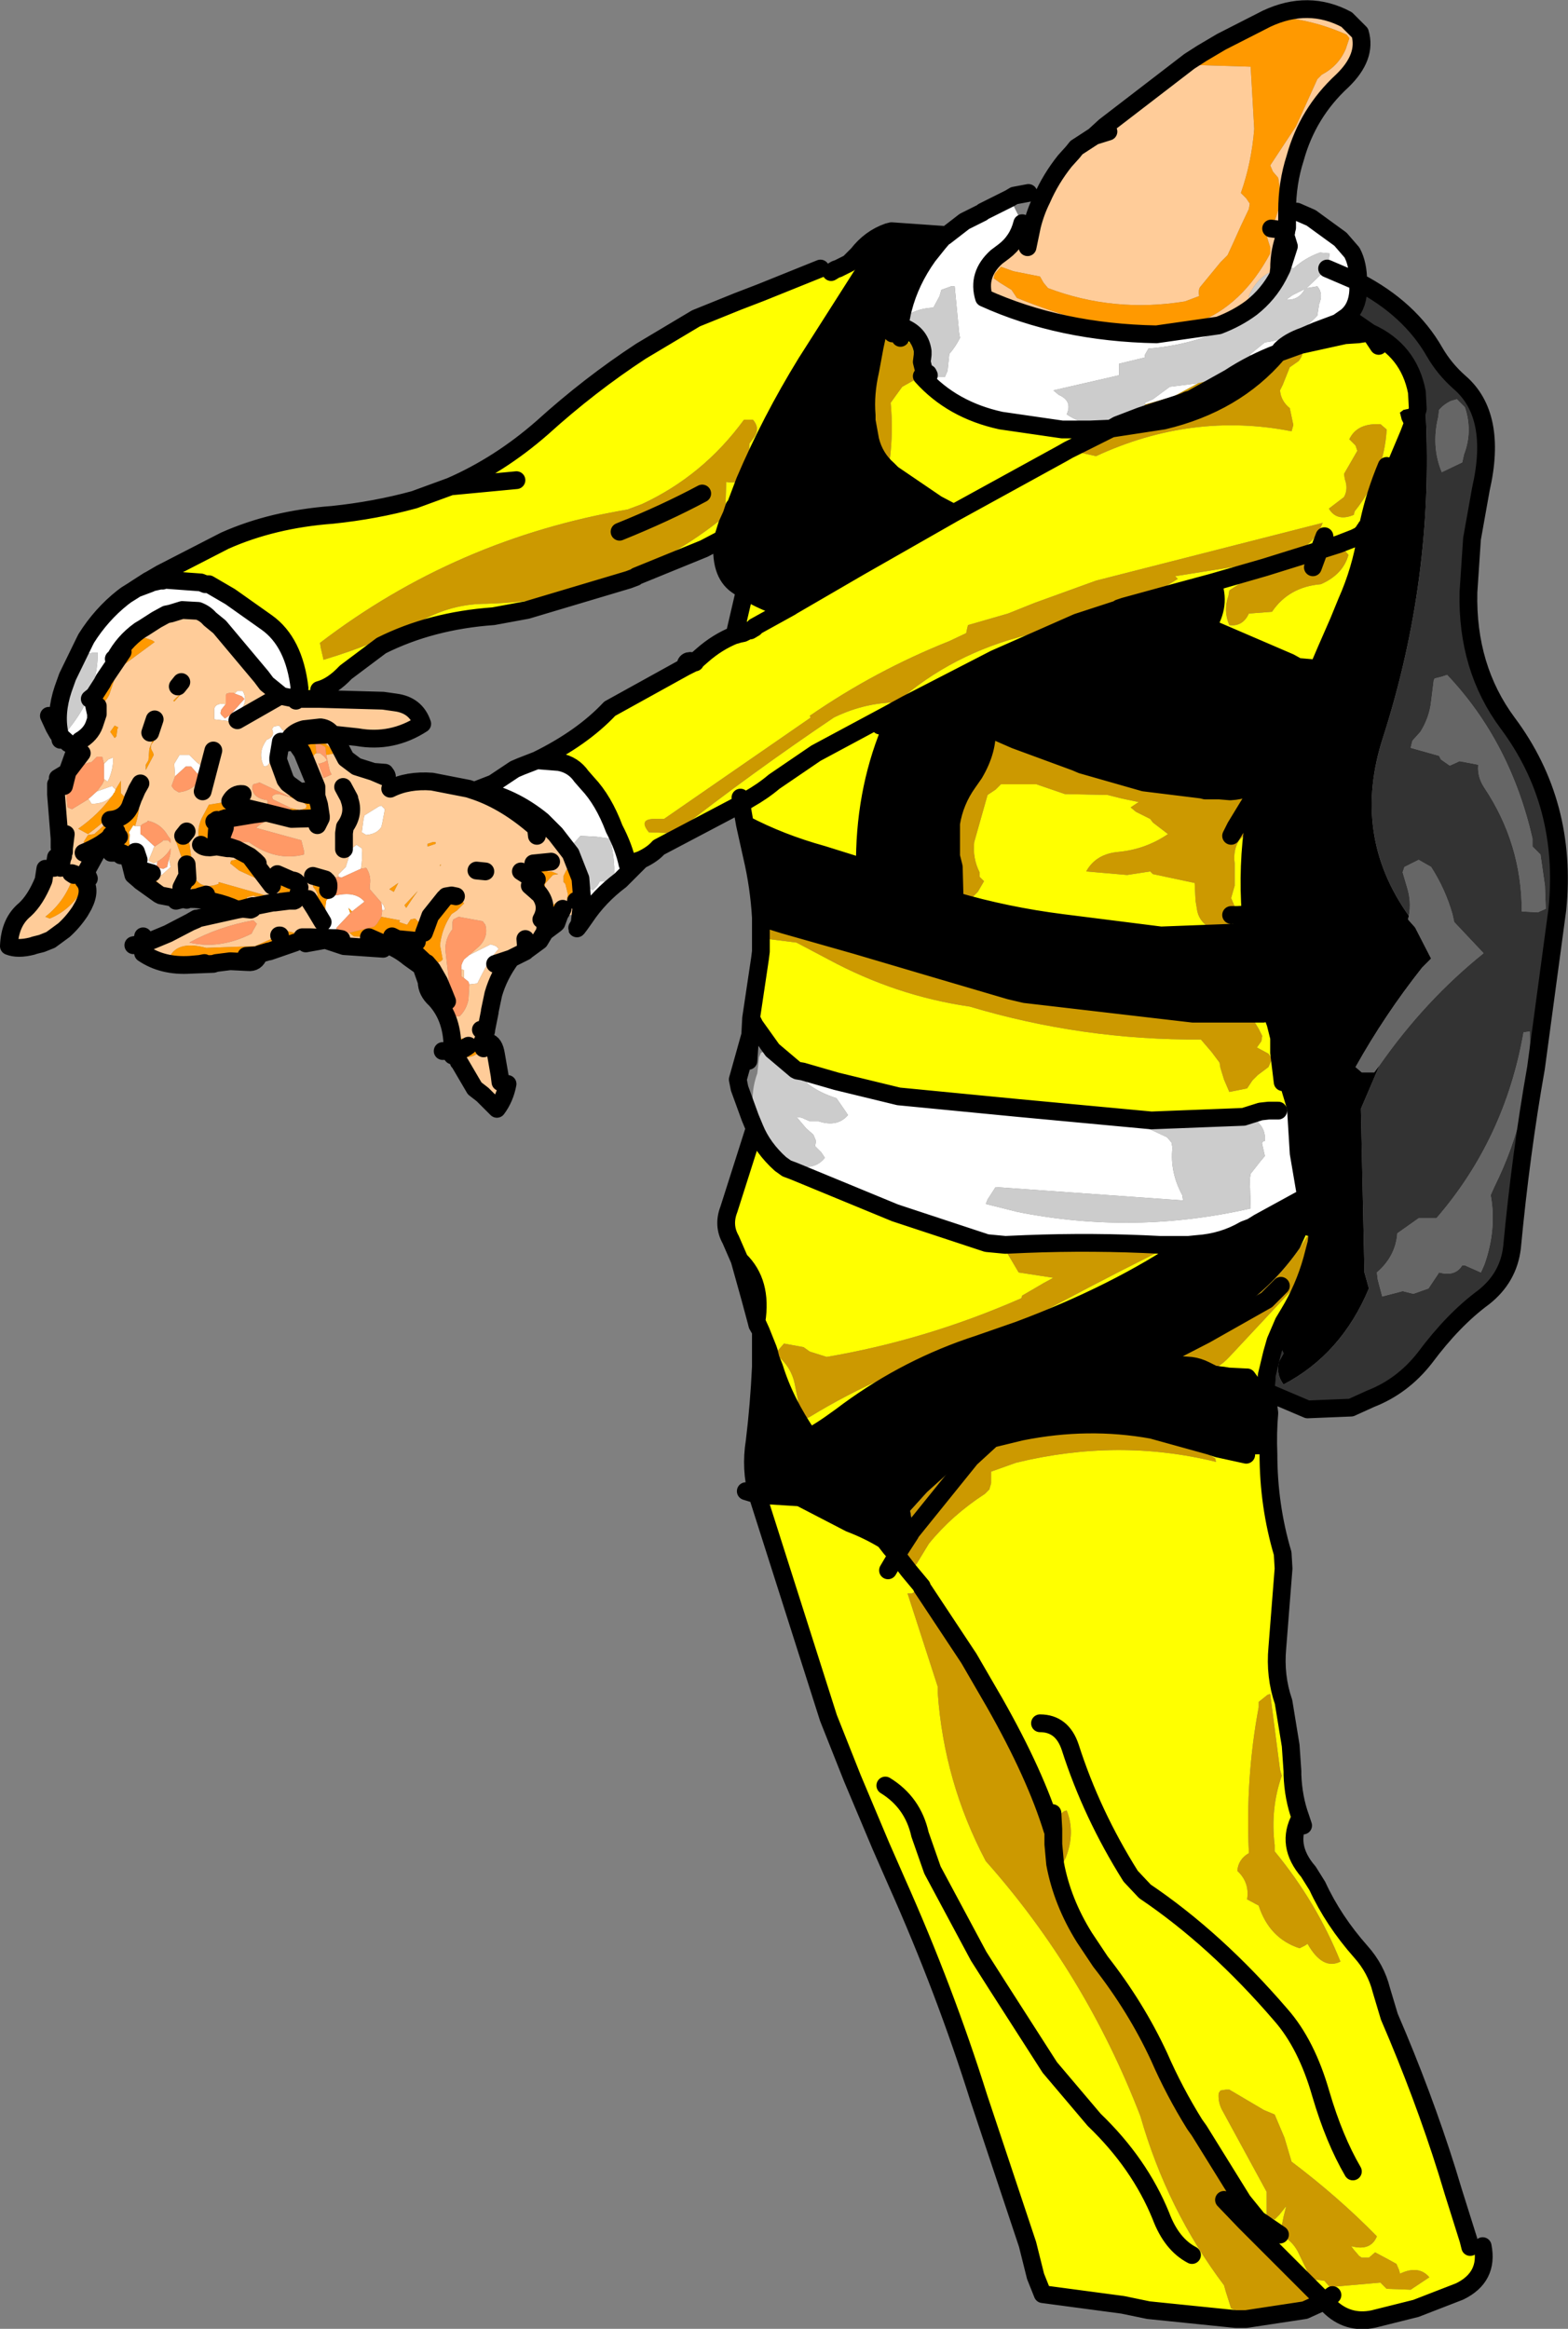 <?xml version="1.0" encoding="UTF-8" standalone="no"?>
<svg xmlns:xlink="http://www.w3.org/1999/xlink" height="130.95px" width="88.2px" xmlns="http://www.w3.org/2000/svg">
  <rect width="100%" height="100%" fill="#808080" stroke="none"/>
  <g transform="matrix(1.0, 0.0, 0.0, 1.0, 58.15, 62.8)">
    <path d="M13.2 18.95 Q13.2 21.85 14.0 24.55 L14.05 25.4 13.7 29.85 Q13.55 31.45 14.05 32.9 L14.45 35.35 14.55 36.8 14.55 37.0 Q14.6 38.3 15.0 39.4 14.15 40.95 15.45 42.45 L15.95 43.25 Q16.85 45.2 18.4 46.95 19.25 47.9 19.55 49.1 L20.0 50.6 Q21.9 55.0 23.25 59.3 L23.6 60.45 24.45 63.15 24.55 63.55 25.25 63.5 Q25.6 65.25 23.95 66.05 L21.5 67.0 19.1 67.6 16.35 66.6 16.8 66.25 16.35 66.6 15.35 65.6 12.15 62.4 12.6 62.0 11.75 60.95 9.3 57.0 9.05 56.65 Q7.9 54.8 7.05 52.85 5.75 50.05 3.75 47.5 L2.85 46.15 Q1.6 44.15 1.2 42.0 L1.65 41.95 1.8 41.65 Q2.35 40.25 1.85 39.0 L1.7 39.05 1.2 39.45 1.15 39.75 1.1 40.05 1.05 40.1 Q0.1 37.0 -2.2 32.95 L-3.65 30.45 -6.3 26.45 -6.3 26.4 -7.05 25.5 -6.3 26.4 -6.3 26.45 -6.85 26.8 -7.1 26.8 -5.4 32.05 -5.4 32.4 Q-5.05 37.4 -2.7 41.85 2.9 48.15 6.0 56.2 7.5 61.45 10.7 65.7 L10.8 66.05 11.1 67.0 11.55 67.2 11.55 67.6 11.35 67.6 6.45 67.1 5.0 66.8 0.5 66.2 0.1 65.2 -0.35 63.4 -3.1 55.15 Q-5.0 49.1 -7.7 43.05 L-8.6 41.0 -10.2 37.2 -11.55 33.8 -15.5 21.4 -15.55 21.25 -13.15 21.4 -10.35 22.85 Q-9.3 23.25 -8.4 23.8 L-8.05 24.25 -7.7 24.65 -7.5 24.3 -7.5 24.6 -7.55 24.85 -7.55 24.95 -7.55 25.25 -7.4 25.65 -7.05 25.5 -6.9 25.4 -6.6 25.15 -5.9 24.0 Q-4.6 22.4 -2.75 21.2 L-2.5 20.95 -2.4 20.6 -2.4 20.3 -2.4 19.95 -1.0 19.45 Q4.75 18.05 10.25 19.4 L10.2 19.2 Q5.85 16.55 0.45 17.65 L-0.6 17.75 -0.7 17.7 Q3.05 16.95 6.65 17.6 L9.9 18.5 10.35 18.65 11.95 19.0 13.2 18.95 M18.9 -44.1 Q21.1 -43.1 21.55 -40.75 L21.6 -39.8 21.5 -39.9 20.8 -39.75 20.6 -39.6 20.7 -39.2 21.1 -38.4 19.6 -34.85 18.95 -33.5 18.85 -33.45 16.45 -32.05 16.1 -32.0 13.0 -30.9 10.05 -30.05 13.0 -30.9 11.0 -29.6 10.95 -29.3 Q10.65 -28.45 11.0 -27.65 11.75 -27.55 12.1 -28.3 L13.4 -28.4 Q14.35 -29.8 16.15 -29.95 17.4 -30.5 17.7 -31.6 L17.45 -31.9 17.15 -32.2 18.05 -32.55 18.35 -32.7 18.5 -32.85 18.55 -32.9 18.6 -33.0 18.65 -33.0 18.7 -33.1 18.7 -33.15 18.8 -33.2 18.75 -33.1 18.75 -33.0 18.75 -32.95 18.75 -32.9 18.7 -32.8 18.7 -32.65 Q18.4 -30.75 17.6 -28.95 L17.15 -27.85 16.45 -26.25 16.0 -25.2 14.85 -25.3 14.4 -25.55 9.75 -27.55 Q10.55 -28.8 10.05 -30.05 L8.2 -29.55 5.1 -28.7 Q6.7 -29.35 8.1 -30.25 L7.95 -30.4 12.65 -31.15 Q15.55 -31.5 16.25 -33.4 L3.5 -30.15 0.05 -28.9 -1.45 -28.3 -3.7 -27.65 -3.75 -27.45 -3.8 -27.2 -4.75 -26.75 Q-8.9 -25.1 -12.6 -22.55 L-12.55 -22.45 -20.8 -16.75 -21.2 -16.75 Q-22.3 -16.8 -21.65 -16.0 L-20.2 -15.95 Q-15.85 -19.35 -11.25 -22.45 L-11.15 -22.5 Q-9.45 -23.3 -7.7 -23.3 -4.6 -26.05 -0.35 -27.1 L0.75 -27.35 2.45 -27.8 -2.2 -25.75 -7.15 -23.2 -7.7 -22.9 -8.15 -22.65 -8.65 -22.0 Q-8.6 -22.0 -8.4 -22.15 L-8.1 -21.7 Q-9.55 -18.15 -9.5 -14.0 L-11.9 -14.75 Q-14.25 -15.4 -16.25 -16.45 L-16.45 -17.6 -21.1 -15.15 Q-21.45 -14.75 -22.1 -14.45 L-22.85 -14.2 Q-23.05 -15.15 -23.6 -16.2 -24.2 -17.8 -25.1 -18.75 L-25.45 -19.15 Q-25.9 -19.8 -26.7 -19.95 L-27.95 -20.05 Q-25.4 -21.3 -23.85 -22.95 L-19.6 -25.3 -19.1 -25.55 -19.05 -25.55 -19.05 -25.6 -18.65 -25.95 Q-17.8 -26.7 -16.8 -27.1 L-16.75 -27.1 -16.6 -27.15 -16.35 -27.2 -16.05 -27.35 -16.35 -27.2 -16.6 -27.15 -16.75 -27.1 -16.8 -27.1 -16.8 -27.2 -16.75 -27.45 -16.25 -29.6 Q-15.45 -29.1 -14.5 -28.75 L-13.8 -28.6 Q-13.7 -28.65 -13.55 -28.75 L-9.85 -30.9 -4.5 -33.95 1.6 -37.3 1.95 -37.5 1.6 -37.3 -4.5 -33.95 -5.45 -34.45 -7.95 -36.15 -8.2 -36.4 -8.1 -36.95 Q-7.9 -38.55 -8.05 -40.15 L-7.8 -40.5 -7.4 -41.05 -6.6 -41.5 -6.6 -42.15 -6.85 -43.45 -7.35 -43.7 -7.5 -43.8 -7.95 -44.05 -8.15 -44.2 -8.35 -44.2 -8.8 -44.1 -8.7 -44.5 -8.3 -44.9 -8.0 -44.3 -7.95 -44.05 -8.0 -44.3 -7.5 -44.45 -7.5 -44.05 -7.5 -43.8 -7.5 -44.05 -7.5 -44.45 Q-6.4 -44.1 -6.25 -43.05 L-6.25 -42.85 -6.3 -42.45 -6.15 -41.85 -6.3 -41.65 Q-4.6 -39.75 -1.85 -39.15 L1.6 -38.65 3.15 -38.65 1.65 -37.55 1.95 -37.5 3.5 -37.15 Q8.9 -39.65 14.5 -38.55 L14.6 -38.9 14.4 -39.85 Q13.9 -40.25 13.85 -40.85 L14.0 -41.15 14.4 -42.15 14.9 -42.5 Q15.3 -43.0 15.0 -43.4 L17.5 -43.95 18.25 -44.0 18.9 -44.1 19.4 -43.35 18.9 -44.1 M13.6 12.6 L13.4 13.3 13.1 14.55 13.1 14.75 12.0 14.65 11.95 14.65 10.95 14.6 10.65 14.55 10.15 14.5 9.65 14.25 Q10.3 14.25 11.0 13.5 L15.25 8.95 15.35 8.6 15.4 8.3 15.65 8.05 Q15.2 9.65 14.35 11.05 L14.05 11.55 13.55 12.05 13.45 12.4 13.6 12.6 M13.0 -19.05 L12.5 -18.15 12.5 -18.1 12.4 -16.75 Q12.0 -14.1 12.2 -11.4 L11.45 -11.35 11.4 -11.6 11.1 -12.3 11.3 -13.0 11.3 -14.25 Q11.2 -15.0 11.55 -15.55 L12.2 -16.2 12.2 -16.55 12.3 -16.9 12.3 -17.2 12.3 -17.55 12.3 -17.75 12.5 -18.1 12.45 -18.1 12.45 -18.15 12.3 -17.85 12.2 -18.15 10.6 -18.15 9.45 -18.4 9.65 -18.35 10.45 -18.35 11.05 -18.3 Q12.1 -18.35 13.0 -19.05 M13.2 -6.35 L13.6 -5.25 13.8 -4.45 13.8 -3.65 14.75 -0.5 14.75 -0.4 13.75 -0.35 13.2 -0.35 12.75 -0.3 11.8 0.0 9.3 -0.1 6.65 0.2 6.6 0.2 -0.9 -0.5 -7.6 -1.15 -11.1 -2.0 -13.0 -2.55 -13.3 -2.6 -14.7 -3.75 -15.7 -5.15 -15.9 -5.55 -15.4 -8.9 -15.35 -9.3 -15.35 -10.05 -13.35 -9.8 -11.55 -8.85 Q-7.75 -6.8 -3.6 -6.2 2.75 -4.3 9.4 -4.35 L10.0 -3.65 10.45 -3.05 10.5 -2.75 10.7 -2.1 11.0 -1.4 12.0 -1.6 12.3 -2.05 12.6 -2.35 13.2 -2.8 13.4 -3.25 13.2 -3.55 12.55 -3.9 12.8 -4.25 12.85 -4.55 12.65 -4.95 12.5 -5.2 12.3 -5.55 Q1.05 -5.65 -9.55 -9.25 L-9.75 -9.35 -10.0 -9.65 -5.6 -8.35 -1.35 -7.1 -0.5 -6.9 8.95 -5.8 12.9 -5.8 12.95 -6.25 13.2 -6.35 M15.5 6.2 L16.0 6.2 16.0 6.25 15.9 7.1 15.85 7.0 15.6 6.65 Q15.35 6.7 15.3 6.85 L14.95 7.4 15.5 6.2 M-15.95 -27.35 L-15.7 -27.5 -15.7 -27.55 -15.25 -27.8 -13.8 -28.6 -15.25 -27.8 -15.7 -27.55 -15.7 -27.5 -15.95 -27.35 -16.05 -27.35 -15.95 -27.35 M-16.5 -17.95 L-16.45 -17.6 -16.5 -17.95 M17.75 -38.1 L18.1 -37.75 18.2 -37.45 17.45 -36.15 17.5 -35.85 Q17.7 -35.3 17.45 -34.85 L16.6 -34.2 Q17.05 -33.45 18.0 -33.85 L18.05 -34.05 Q19.7 -36.1 19.85 -38.65 L19.5 -38.95 19.3 -38.95 Q18.15 -38.95 17.75 -38.1 M-2.65 -21.9 L-1.05 -21.2 -1.7 -21.2 -2.0 -21.2 -2.5 -21.1 -2.5 -20.8 -2.7 -20.15 -3.05 -19.5 -3.35 -19.3 Q-2.55 -20.65 -2.65 -21.9 M2.35 -19.95 L2.7 -19.8 6.2 -18.8 6.1 -18.8 Q3.75 -19.05 2.35 -19.95 M16.35 -32.65 L16.1 -32.0 16.35 -32.65 M19.85 -36.6 Q19.2 -35.05 18.85 -33.45 19.2 -35.05 19.85 -36.6 M-4.65 -14.65 L-4.45 -14.35 -4.2 -13.7 -4.25 -13.45 -4.0 -12.15 -3.5 -12.3 -3.15 -12.65 -2.8 -13.25 -3.05 -13.5 -3.05 -13.75 Q-3.45 -14.55 -3.35 -15.45 L-2.6 -18.1 -2.15 -18.4 -1.85 -18.7 0.15 -18.7 1.75 -18.15 4.15 -18.1 4.95 -17.9 5.9 -17.7 5.45 -17.4 5.75 -17.15 6.55 -16.75 6.7 -16.55 7.55 -15.9 Q6.3 -15.05 4.8 -14.9 3.5 -14.8 2.95 -13.8 L5.25 -13.6 6.55 -13.8 6.7 -13.65 9.05 -13.15 9.1 -12.15 9.2 -11.55 Q9.35 -10.9 10.05 -10.55 L10.65 -10.65 11.1 -10.8 11.1 -10.35 7.15 -10.2 1.6 -10.9 Q-1.55 -11.3 -4.45 -12.15 L-4.5 -14.05 -4.65 -14.65 M14.0 -1.95 L13.8 -3.6 13.8 -3.65 13.8 -3.6 14.0 -1.95 M-1.6 7.2 L-1.5 7.65 -0.85 8.75 1.1 9.05 0.55 9.35 -0.65 10.05 -0.7 10.2 Q-6.05 12.55 -11.65 13.5 L-12.6 13.2 -12.95 12.95 -14.05 12.75 -14.4 13.15 -14.45 13.4 Q-13.65 14.05 -13.45 15.0 L-13.05 17.0 -12.65 16.9 Q-8.4 14.3 -3.6 12.95 -7.5 14.3 -10.85 16.85 -12.15 17.8 -12.65 18.0 -14.0 16.05 -14.6 14.1 L-14.7 13.85 -14.8 13.6 -14.85 13.4 -14.9 13.2 -14.95 13.05 -15.35 12.05 -15.55 11.7 -15.6 11.5 Q-15.25 9.3 -16.55 8.05 L-17.05 6.9 Q-17.5 6.1 -17.15 5.2 L-15.7 0.65 Q-15.25 1.75 -14.25 2.65 L-13.9 2.9 -13.5 3.05 -7.8 5.4 -2.65 7.1 -1.6 7.2 M-0.85 12.0 L-0.75 11.65 Q3.1 9.55 6.9 7.65 L6.6 7.4 5.9 7.2 5.45 7.3 -0.45 7.15 Q3.35 7.0 7.1 7.2 L8.7 7.2 Q4.65 9.95 -0.85 12.0 M8.0 13.1 L8.3 13.5 8.85 14.0 6.75 13.85 6.0 14.0 6.7 13.65 8.0 13.1 M1.05 39.15 L1.1 40.05 1.05 39.15 M13.95 37.05 L13.85 36.7 13.3 32.45 13.15 32.5 12.65 32.9 12.65 33.2 Q11.9 37.2 12.1 41.4 11.5 41.75 11.45 42.4 12.15 43.05 12.0 44.0 L12.65 44.35 Q13.25 46.2 14.95 46.75 L15.25 46.6 15.4 46.5 Q16.25 48.0 17.25 47.5 15.9 44.15 13.55 41.3 L13.55 40.95 Q13.3 38.9 13.95 37.05 M17.95 59.3 Q16.9 57.5 16.15 54.95 15.35 52.15 13.9 50.5 10.25 46.25 6.25 43.55 L5.45 42.7 Q3.25 39.2 2.05 35.45 1.6 34.1 0.35 34.1 1.6 34.1 2.05 35.45 3.25 39.2 5.45 42.7 L6.25 43.55 Q10.25 46.25 13.9 50.5 15.35 52.15 16.15 54.95 16.9 57.5 17.95 59.3 M13.85 62.85 L12.6 62.0 13.85 62.85 Q14.5 63.15 14.85 63.8 L15.6 65.35 16.35 65.45 16.65 65.8 19.5 65.55 19.85 65.9 21.2 65.95 22.25 65.25 Q21.65 64.55 20.6 65.05 L20.55 64.85 20.4 64.5 19.95 64.25 19.2 63.85 18.85 64.15 18.45 64.15 18.3 64.05 18.0 63.7 17.85 63.5 Q18.95 63.8 19.3 62.95 17.15 60.75 14.5 58.75 L14.1 57.4 13.55 56.1 12.95 55.85 11.0 54.7 10.8 54.7 10.5 54.75 10.4 54.9 Q10.35 55.45 10.65 55.95 L13.1 60.45 13.1 60.8 13.1 61.1 13.1 61.8 13.55 62.0 13.8 61.75 14.2 61.25 14.05 61.85 13.85 62.85 M8.9 64.0 Q7.75 63.4 7.15 61.8 5.95 58.85 3.4 56.4 L0.9 53.45 -2.05 48.85 -3.1 47.2 -5.7 42.35 -6.4 40.35 Q-6.8 38.55 -8.35 37.6 -6.8 38.55 -6.4 40.35 L-5.7 42.35 -3.1 47.2 -2.05 48.85 0.9 53.45 3.4 56.4 Q5.95 58.85 7.15 61.8 7.75 63.4 8.9 64.0 M-11.4 -47.5 L-11.15 -47.65 -11.0 -47.7 -10.4 -48.0 -9.9 -48.5 Q-9.2 -49.4 -8.2 -49.75 L-8.0 -49.8 -9.05 -48.3 -9.05 -48.25 -9.55 -47.5 -12.8 -42.4 Q-14.8 -39.15 -16.25 -35.75 L-16.8 -34.3 -16.85 -34.3 -16.9 -34.15 -17.0 -33.85 -17.25 -33.3 -17.5 -32.5 -18.55 -31.95 -22.35 -30.4 -22.4 -30.35 -22.8 -30.2 -28.5 -28.5 -30.4 -28.15 Q-33.9 -27.9 -36.7 -26.5 L-38.7 -25.0 Q-39.45 -24.2 -40.2 -24.0 L-40.2 -23.5 -41.15 -23.5 -41.45 -23.5 -41.3 -24.1 Q-41.6 -26.7 -43.15 -27.8 L-45.2 -29.25 -46.4 -29.95 -46.55 -29.95 -46.6 -29.95 -46.85 -30.05 -48.9 -30.2 -49.0 -30.15 -49.05 -30.15 -49.15 -30.15 -49.6 -30.05 -49.65 -30.05 -49.7 -30.0 -50.5 -29.7 -49.8 -30.15 -49.7 -30.2 -49.1 -30.55 -45.5 -32.4 Q-42.8 -33.6 -39.45 -33.85 -37.05 -34.1 -34.85 -34.7 L-32.8 -35.45 Q-30.05 -36.65 -27.65 -38.75 -25.0 -41.15 -22.1 -43.05 L-19.0 -44.9 -16.65 -45.85 -15.35 -46.35 -12.0 -47.7 -11.4 -47.5 M-29.1 -35.8 L-32.8 -35.45 -29.1 -35.8 M-8.8 -44.0 L-8.75 -43.8 -8.7 -43.45 -8.95 -43.3 -8.8 -44.0 M-9.4 -39.45 L-9.35 -39.2 -9.4 -39.15 -9.4 -39.45 M-15.7 -38.25 Q-15.4 -38.75 -15.8 -39.2 L-16.0 -39.2 -16.3 -39.2 Q-18.6 -36.05 -22.05 -34.45 L-22.85 -34.15 Q-32.5 -32.5 -40.15 -26.65 L-40.1 -26.35 -39.95 -25.7 Q-36.95 -26.6 -34.15 -28.05 -32.55 -28.85 -30.8 -28.85 -23.2 -29.05 -17.4 -33.75 L-17.35 -34.1 -17.3 -35.7 Q-16.45 -35.55 -16.1 -36.25 L-16.05 -36.6 -16.0 -37.85 -15.7 -38.25 M-16.45 -17.6 L-16.05 -17.85 Q-15.25 -18.3 -14.6 -18.85 L-12.25 -20.45 -8.15 -22.65 -12.25 -20.45 -14.6 -18.85 Q-15.25 -18.3 -16.05 -17.85 L-16.45 -17.6 M-15.35 -11.2 L-14.85 -11.05 -14.05 -10.8 -15.3 -10.6 -15.35 -10.6 -15.35 -11.2 M-8.2 25.5 L-7.7 24.65 -7.55 24.85 -7.7 24.65 -8.2 25.5" fill="#ffff00" fill-rule="evenodd" stroke="none"/>
    <path d="M13.05 15.45 L13.15 15.9 13.25 16.65 Q13.15 17.8 13.2 18.95 L11.95 19.0 10.35 18.65 9.9 18.5 6.65 17.6 Q3.05 16.95 -0.7 17.7 L-2.0 17.8 -3.05 18.45 -6.0 21.1 -6.95 22.15 -6.9 22.45 -6.85 22.8 -6.8 23.1 -6.9 23.35 -6.95 23.4 -6.95 23.45 -7.15 23.65 -7.5 24.0 -7.5 24.3 -7.7 24.65 -8.05 24.25 -8.4 23.8 Q-9.3 23.25 -10.35 22.85 L-13.15 21.4 -15.55 21.25 Q-15.95 19.8 -15.7 18.25 -15.45 16.2 -15.35 14.05 L-15.35 13.85 -15.35 13.6 -15.35 13.4 -15.35 13.2 -15.35 12.05 -14.95 13.05 -14.9 13.2 -14.85 13.4 -14.8 13.6 -14.7 13.85 -14.6 14.1 Q-14.0 16.05 -12.65 18.0 -12.15 17.8 -10.85 16.85 -7.5 14.3 -3.6 12.95 L-0.95 12.3 -0.85 12.0 Q4.65 9.95 8.7 7.2 L9.2 7.15 Q10.65 7.05 11.85 6.35 L12.25 6.2 12.65 5.95 15.3 4.5 15.3 4.4 14.9 2.05 14.75 -0.4 14.75 -0.5 13.8 -3.65 13.8 -4.45 13.6 -5.25 13.2 -6.35 Q12.5 -8.35 12.3 -10.55 L12.2 -11.4 12.3 -10.55 Q12.5 -8.35 13.2 -6.35 L12.95 -6.25 12.4 -6.35 12.95 -6.25 12.9 -5.8 8.95 -5.8 -0.5 -6.9 -1.35 -7.1 -5.6 -8.35 -10.0 -9.65 -10.0 -9.7 -11.05 -10.0 -13.8 -10.85 -14.05 -10.8 -14.85 -11.05 -15.35 -11.2 Q-15.45 -12.95 -15.85 -14.65 L-16.25 -16.45 Q-14.25 -15.4 -11.9 -14.75 L-9.5 -14.0 Q-9.55 -18.15 -8.1 -21.7 L-8.4 -22.15 -7.95 -22.7 Q-7.4 -22.75 -7.7 -22.9 -7.4 -22.75 -7.95 -22.7 L-8.15 -22.65 -7.7 -22.9 -7.15 -23.2 -2.2 -25.75 2.45 -27.8 4.75 -28.55 4.8 -28.6 Q6.45 -28.7 8.65 -27.9 L9.75 -27.55 8.65 -27.9 Q6.45 -28.7 4.8 -28.6 L5.1 -28.7 8.2 -29.55 10.05 -30.05 Q10.55 -28.8 9.75 -27.55 L14.4 -25.55 14.85 -25.3 16.0 -25.2 16.45 -26.25 17.15 -27.85 17.6 -28.95 Q18.4 -30.75 18.7 -32.65 L18.7 -32.8 18.75 -32.9 18.75 -32.95 18.75 -33.0 18.75 -33.1 18.8 -33.2 18.95 -33.5 19.6 -34.85 21.1 -38.4 20.7 -39.2 20.6 -39.6 20.8 -39.75 21.5 -39.9 21.6 -39.8 22.05 -39.45 Q22.5 -30.25 19.65 -21.35 17.85 -15.85 21.1 -11.3 L21.05 -11.1 21.45 -10.65 22.35 -8.9 21.85 -8.4 Q19.75 -5.75 18.1 -2.8 L18.45 -2.5 19.15 -2.5 19.45 -2.9 18.4 -0.45 18.6 8.75 18.85 9.65 Q17.3 13.35 14.05 15.05 13.6 14.45 13.8 13.75 L14.05 13.3 13.85 12.9 13.6 12.6 13.45 12.4 13.55 12.05 14.05 11.55 14.35 11.05 Q15.2 9.65 15.65 8.05 L15.95 7.3 15.9 7.1 16.0 6.25 16.0 6.2 15.5 6.2 15.3 4.5 15.5 6.2 14.95 7.4 Q12.4 11.05 8.1 12.55 7.85 12.8 8.0 13.1 L6.7 13.65 6.0 14.0 6.75 13.85 8.85 14.0 Q9.25 14.05 9.65 14.25 L10.15 14.5 10.25 14.5 10.95 14.6 12.4 15.2 13.05 15.45 12.4 15.2 10.95 14.6 11.95 14.65 12.0 14.65 13.1 14.75 13.05 15.25 13.05 15.45 M7.0 14.4 L10.15 14.5 7.0 14.4 M21.1 -38.4 L21.5 -39.45 21.6 -39.8 21.5 -39.45 21.1 -38.4 M13.0 -19.05 Q14.6 -21.95 16.0 -25.2 14.6 -21.95 13.0 -19.05 12.1 -18.35 11.05 -18.3 L10.45 -18.35 9.65 -18.35 9.45 -18.4 6.2 -18.8 2.7 -19.8 2.35 -19.95 1.65 -20.45 1.4 -20.7 -1.05 -21.2 -2.65 -21.9 -5.9 -23.3 -6.2 -23.65 Q-6.3 -22.75 -7.15 -23.2 -6.3 -22.75 -6.2 -23.65 L-5.9 -23.3 -2.65 -21.9 Q-2.55 -20.65 -3.35 -19.3 -4.65 -18.75 -4.65 -17.3 L-4.65 -16.5 -4.65 -14.9 -4.65 -14.7 -4.65 -14.65 -4.5 -14.05 -4.45 -12.15 Q-1.55 -11.3 1.6 -10.9 L7.15 -10.2 11.1 -10.35 11.1 -10.8 11.45 -11.0 11.45 -11.35 12.2 -11.4 Q12.0 -14.1 12.4 -16.75 L12.5 -18.1 12.5 -18.15 13.0 -19.05 M16.1 5.25 L16.0 6.2 16.1 5.25 M-5.0 -49.5 L-5.05 -49.5 -5.35 -49.15 -5.95 -48.4 Q-6.95 -47.0 -7.35 -45.45 L-7.4 -45.25 -7.5 -44.75 -7.5 -44.45 -8.0 -44.3 -8.3 -44.9 -8.7 -44.5 -8.65 -45.2 -8.4 -47.4 -8.35 -47.8 -8.4 -47.4 -8.65 -45.2 -8.7 -44.5 -9.1 -44.2 -9.45 -43.8 -13.35 -38.55 -13.65 -37.95 -14.0 -36.25 -15.0 -33.15 -15.05 -33.05 -15.05 -33.0 -15.1 -32.95 -16.25 -29.6 -15.1 -32.95 -15.05 -33.0 -15.05 -33.05 -15.0 -33.15 -14.0 -36.25 -13.65 -37.95 -13.35 -38.55 -9.45 -43.8 -9.1 -44.2 -8.7 -44.5 -8.8 -44.1 -8.8 -44.0 -8.95 -43.3 -9.15 -43.1 -9.35 -42.5 Q-9.95 -41.25 -9.8 -39.85 L-9.4 -39.45 -9.4 -39.15 -9.45 -38.9 Q-9.55 -37.0 -8.25 -36.25 L-8.2 -36.4 -7.95 -36.15 -5.45 -34.45 -4.5 -33.95 -9.85 -30.9 -13.55 -28.75 Q-13.7 -28.65 -13.8 -28.6 L-14.5 -28.75 Q-15.45 -29.1 -16.25 -29.6 L-16.7 -29.9 Q-17.7 -30.6 -17.5 -32.5 L-17.25 -33.3 -17.0 -33.85 -16.9 -34.15 -16.85 -34.3 -16.8 -34.3 -16.25 -35.75 Q-14.8 -39.15 -12.8 -42.4 L-9.55 -47.5 -9.05 -48.25 -9.05 -48.3 -8.0 -49.8 -5.15 -49.6 -5.0 -49.5 M13.6 12.6 L14.05 11.55 13.6 12.6 M12.0 14.65 L12.4 15.2 12.0 14.65 M6.0 14.0 L2.4 15.45 Q-0.05 16.25 -2.0 17.8 -0.05 16.25 2.4 15.45 L6.0 14.0 M-14.95 -34.95 L-15.95 -34.0 -16.25 -33.8 -17.0 -33.85 -16.25 -33.8 -15.95 -34.0 -14.95 -34.95 M-7.8 -46.15 L-7.85 -45.65 -8.25 -44.9 -8.3 -44.9 -8.25 -44.9 -7.85 -45.65 -7.8 -46.15 M-16.1 -33.5 L-16.7 -33.1 -17.5 -32.5 -16.7 -33.1 -16.1 -33.5 M-14.0 -36.25 L-15.2 -35.25 -15.6 -34.9 -15.2 -35.25 -14.0 -36.25 M-4.45 -12.15 Q-6.5 -12.8 -8.45 -13.6 L-9.5 -14.0 -8.45 -13.6 Q-6.5 -12.8 -4.45 -12.15 M-9.4 -12.1 L-9.5 -14.0 -9.4 -12.1 M-12.65 18.0 L-12.05 18.85 -11.25 20.0 -8.4 23.8 -11.25 20.0 -12.05 18.85 -12.65 18.0" fill="#000000" fill-rule="evenodd" stroke="none"/>
    <path d="M14.25 -50.0 L14.8 -50.9 15.6 -50.55 17.25 -49.35 17.9 -48.6 Q18.25 -47.95 18.25 -46.95 L16.5 -47.7 18.25 -46.95 18.25 -46.45 Q18.2 -45.5 17.6 -45.0 L17.1 -44.65 15.9 -44.2 15.2 -43.9 Q14.35 -43.6 13.9 -43.15 L12.15 -42.5 12.15 -42.6 12.2 -42.9 13.0 -43.55 Q14.75 -43.75 15.95 -45.05 L16.05 -45.7 Q16.3 -46.3 15.95 -46.7 L15.35 -46.6 16.5 -47.7 16.65 -48.55 16.1 -48.6 Q15.25 -48.3 14.6 -47.7 L14.4 -47.8 13.95 -47.7 14.35 -48.95 14.15 -49.6 14.15 -49.65 14.2 -49.75 14.2 -49.8 14.25 -50.0 M14.75 -0.4 L14.9 2.05 15.3 4.4 15.3 4.5 12.65 5.95 12.25 6.2 11.85 6.35 Q10.65 7.05 9.2 7.15 L8.7 7.2 7.1 7.2 Q3.35 7.0 -0.45 7.15 L-1.1 7.1 -1.25 7.1 -1.3 7.1 -1.3 7.15 -1.6 7.2 -2.65 7.1 -7.8 5.4 -13.5 3.05 -13.35 2.75 Q-12.3 3.0 -11.75 2.3 L-11.95 2.0 -12.3 1.65 -12.25 1.35 -12.4 1.0 -12.8 0.65 -13.35 0.0 -13.05 0.05 -12.6 0.25 -12.1 0.25 Q-11.05 0.6 -10.45 -0.1 L-10.65 -0.4 -11.1 -1.05 Q-12.05 -1.35 -12.7 -1.85 L-12.95 -2.15 -13.3 -2.6 -13.0 -2.55 -11.1 -2.0 -7.6 -1.15 -0.9 -0.5 6.6 0.2 6.65 0.2 6.25 0.25 6.0 0.45 7.5 1.15 7.75 1.45 7.8 1.75 Q7.65 3.1 8.35 4.4 L8.4 4.7 -2.15 3.95 -2.6 4.65 -2.7 4.9 -0.9 5.35 Q5.65 6.65 12.2 5.15 L12.15 3.5 12.2 3.2 12.75 2.5 13.0 2.2 12.85 1.55 Q12.8 1.4 13.0 1.35 13.05 0.75 12.65 0.35 L12.45 0.0 11.8 0.0 12.75 -0.3 13.2 -0.35 13.75 -0.35 14.75 -0.4 M-0.65 -50.25 Q-0.9 -49.25 -1.7 -48.65 L-2.1 -48.35 Q-3.2 -47.35 -2.8 -46.05 1.5 -44.1 6.9 -44.0 L10.4 -44.5 Q11.45 -44.9 12.25 -45.5 L12.1 -45.0 Q9.55 -43.45 6.45 -43.2 L6.25 -42.85 6.25 -42.7 4.8 -42.35 4.8 -42.0 4.8 -41.7 1.1 -40.85 1.4 -40.6 Q2.2 -40.25 1.85 -39.5 2.7 -38.95 3.6 -38.85 L3.15 -38.65 1.6 -38.65 -1.85 -39.15 Q-4.6 -39.75 -6.3 -41.65 L-6.15 -41.85 -5.95 -41.8 -6.15 -41.85 -6.3 -42.45 -6.25 -42.85 -5.95 -41.8 -5.9 -41.7 -5.85 -41.6 -5.0 -41.6 -4.85 -41.95 -4.75 -42.9 Q-4.4 -43.3 -4.15 -43.8 L-4.2 -44.1 -4.45 -46.7 -4.65 -46.7 -5.2 -46.5 -5.3 -46.15 -5.65 -45.5 Q-6.8 -45.45 -7.5 -44.75 L-7.4 -45.25 -7.35 -45.45 Q-6.95 -47.0 -5.95 -48.4 L-5.35 -49.15 -5.05 -49.5 -5.0 -49.5 -3.9 -50.35 -3.3 -50.65 -2.9 -50.85 -2.85 -50.9 -1.35 -51.65 -0.65 -50.25 M14.2 -45.95 L14.55 -46.2 15.25 -46.55 Q14.9 -45.9 14.2 -45.95 M-27.95 -20.05 L-26.7 -19.95 Q-25.9 -19.8 -25.45 -19.15 L-25.1 -18.75 Q-24.2 -17.8 -23.6 -16.2 -23.05 -15.15 -22.85 -14.2 L-22.1 -14.45 -23.25 -13.3 Q-24.45 -12.4 -25.25 -11.2 -25.95 -10.2 -25.55 -10.85 L-25.4 -12.15 -25.5 -13.4 -25.25 -12.95 -24.8 -12.75 -24.55 -13.0 -24.4 -13.25 -23.95 -13.25 -23.6 -13.4 -23.6 -14.05 Q-23.65 -14.95 -23.85 -15.65 L-24.6 -15.75 -25.5 -15.8 -25.9 -15.35 -26.05 -14.8 -26.9 -15.9 -27.65 -16.65 Q-29.3 -18.0 -31.3 -18.4 L-30.4 -18.75 -29.2 -19.55 -28.85 -19.7 -27.95 -20.05 M9.25 -41.25 L7.85 -40.5 6.25 -40.05 6.25 -40.15 6.7 -40.35 7.65 -41.05 9.25 -41.25 M-54.35 -24.75 L-53.4 -26.7 -53.3 -26.9 Q-52.45 -28.25 -51.25 -29.2 L-51.05 -29.35 -50.65 -29.6 -50.5 -29.7 -49.7 -30.0 -49.65 -30.05 -49.6 -30.05 -49.15 -30.15 -49.05 -30.15 -49.0 -30.15 -48.9 -30.2 -46.85 -30.05 -46.6 -29.95 -46.55 -29.95 -46.4 -29.95 -45.2 -29.25 -43.15 -27.8 Q-41.6 -26.7 -41.3 -24.1 L-41.45 -23.5 -41.5 -23.5 -42.25 -23.65 -42.35 -23.7 -43.15 -24.35 -43.45 -24.75 -45.8 -27.55 -46.35 -28.0 Q-46.6 -28.3 -47.0 -28.45 L-47.9 -28.5 -48.55 -28.3 -48.8 -28.25 -49.35 -27.95 -50.05 -27.5 -50.3 -27.35 Q-51.2 -26.7 -51.7 -25.75 L-51.75 -25.75 -52.1 -25.4 -52.3 -24.6 -52.4 -24.4 -52.85 -23.7 -53.1 -23.5 -53.2 -23.4 -53.15 -23.2 -52.85 -23.1 -52.75 -22.65 -52.75 -22.35 -52.85 -22.05 Q-53.05 -21.5 -53.65 -21.15 L-53.85 -20.8 -54.3 -21.0 -54.8 -21.45 -54.3 -21.0 -54.75 -21.2 -54.8 -21.45 -54.8 -21.55 -54.45 -21.55 -54.25 -21.85 Q-52.65 -23.85 -52.65 -26.1 L-52.9 -26.1 -53.2 -26.05 -53.35 -26.0 -53.6 -25.75 -53.85 -25.15 -54.35 -24.75 M-42.45 -22.0 L-42.3 -21.8 -42.15 -21.65 -42.5 -20.65 -42.55 -20.45 -42.9 -20.05 -43.1 -19.75 -43.3 -19.7 Q-43.65 -20.4 -43.25 -21.05 L-43.15 -21.2 Q-42.65 -21.4 -42.85 -21.8 L-42.75 -21.95 -42.45 -22.0 M-44.95 -23.8 L-44.85 -23.9 -44.8 -23.95 -44.5 -23.95 Q-44.15 -23.35 -44.7 -22.8 L-44.85 -22.6 -44.85 -22.4 -44.8 -22.3 -44.8 -22.2 -46.1 -22.35 -46.1 -22.7 -46.1 -22.95 Q-46.0 -23.3 -45.45 -23.2 L-45.5 -23.15 -45.7 -22.9 -45.75 -22.7 -45.7 -22.6 -45.5 -22.4 -45.2 -22.6 -44.4 -23.5 -44.55 -23.65 -44.95 -23.8 M-48.3 -19.15 L-48.35 -19.85 -48.05 -20.35 -47.5 -20.35 -47.1 -19.95 -46.85 -19.75 -47.0 -19.35 -47.05 -19.3 -47.4 -19.7 -47.5 -19.7 -47.7 -19.7 -48.3 -19.15 M-50.55 -16.35 L-50.25 -16.35 -50.25 -16.3 -50.25 -16.1 -50.25 -15.9 -50.1 -15.8 -49.45 -15.2 -49.5 -15.15 -49.55 -15.0 -49.8 -14.4 -49.5 -14.25 -49.3 -14.35 -49.35 -14.0 -48.95 -13.95 -48.75 -14.05 -48.65 -14.5 -48.55 -14.05 -49.05 -13.6 -49.5 -13.6 -49.6 -13.7 -50.0 -14.2 -50.05 -14.75 -50.5 -14.9 -50.55 -14.9 -50.7 -14.85 Q-50.95 -15.3 -50.85 -15.85 L-50.9 -16.0 -50.65 -16.4 -50.55 -16.35 M-52.3 -19.85 L-52.05 -20.1 -51.8 -20.2 Q-51.75 -19.7 -52.0 -19.05 L-52.1 -18.85 -52.3 -19.0 -52.3 -19.85 M-52.7 -18.3 L-52.0 -18.55 -51.85 -18.6 -51.65 -18.4 -51.7 -18.25 -51.75 -18.2 -51.8 -18.1 Q-52.2 -17.6 -53.0 -17.6 L-53.15 -17.85 -53.2 -17.85 -52.7 -18.3 M-7.5 -44.75 L-6.3 -43.9 -6.25 -43.55 -6.25 -43.05 Q-6.4 -44.1 -7.5 -44.45 L-7.5 -44.75 M-36.7 -17.5 L-36.5 -17.3 -36.65 -16.5 -36.7 -16.3 Q-36.95 -15.9 -37.55 -15.85 L-37.8 -16.0 -37.7 -16.75 -37.65 -16.95 -36.85 -17.45 -36.7 -17.5 M-39.1 -13.5 L-39.1 -13.65 -38.7 -14.05 -38.45 -14.85 -38.45 -15.05 -38.15 -15.25 -38.1 -15.3 -37.8 -15.1 Q-37.75 -14.5 -37.85 -13.95 L-38.95 -13.45 -39.1 -13.5 M-36.7 -12.05 L-36.55 -11.85 -36.5 -11.65 -36.65 -11.6 -36.7 -12.05 M-31.75 -9.1 L-30.55 -9.7 -30.25 -9.6 -30.1 -9.45 -30.6 -8.85 -31.1 -7.9 -31.3 -7.5 -31.75 -7.45 -31.8 -7.6 -32.05 -7.8 -32.05 -8.05 -32.05 -8.25 -32.2 -8.3 -32.2 -8.5 -32.15 -8.65 -32.05 -8.85 -31.75 -9.1 M-39.5 -12.55 L-39.25 -12.45 Q-38.15 -12.7 -37.65 -12.1 L-38.35 -11.55 -38.55 -11.75 -38.45 -11.45 -39.25 -10.6 -39.0 -10.35 -39.55 -10.45 -39.7 -10.6 -39.85 -10.8 -39.85 -11.05 -39.7 -11.2 -39.75 -11.4 -39.85 -11.65 -39.85 -11.8 -39.8 -12.15 -39.5 -12.55" fill="#ffffff" fill-rule="evenodd" stroke="none"/>
    <path d="M18.25 -46.95 Q21.15 -45.45 22.55 -43.0 23.1 -42.05 23.95 -41.3 26.1 -39.45 25.15 -35.3 L24.65 -32.5 24.45 -29.5 Q24.35 -25.25 26.65 -22.15 30.05 -17.6 29.45 -11.65 L28.25 -2.75 Q27.4 2.05 26.9 7.35 26.7 9.05 25.3 10.15 23.6 11.4 22.0 13.55 20.75 15.15 18.95 15.85 L17.85 16.35 15.4 16.45 13.05 15.45 13.05 15.25 13.1 14.75 13.1 14.55 13.4 13.3 13.6 12.6 13.85 12.9 14.05 13.3 13.8 13.75 Q13.6 14.45 14.05 15.05 17.3 13.35 18.85 9.65 L18.6 8.75 18.4 -0.45 19.45 -2.9 Q22.0 -6.55 25.3 -9.2 L23.65 -10.95 23.55 -11.4 Q23.15 -12.8 22.35 -14.05 L21.65 -14.45 20.85 -14.05 20.75 -13.75 21.0 -12.9 Q21.25 -12.1 21.1 -11.3 17.85 -15.85 19.65 -21.35 22.5 -30.25 22.05 -39.45 L21.6 -39.8 21.55 -40.75 Q21.1 -43.1 18.9 -44.1 L17.6 -45.0 Q18.2 -45.5 18.25 -46.45 L18.25 -46.95 M23.8 -40.35 L23.45 -40.25 Q23.05 -40.05 22.8 -39.75 L22.75 -39.35 Q22.35 -37.7 22.95 -36.25 L24.1 -36.8 24.2 -37.25 Q24.7 -38.55 24.25 -39.9 L23.8 -40.35 M23.25 -24.85 L22.95 -24.75 22.55 -24.65 22.5 -24.55 22.35 -23.35 Q22.25 -22.45 21.75 -21.65 L21.3 -21.15 21.2 -20.75 22.8 -20.3 22.9 -20.1 23.4 -19.75 23.95 -20.0 25.0 -19.8 25.0 -19.75 Q24.95 -19.1 25.35 -18.5 27.45 -15.35 27.45 -11.55 L28.35 -11.5 28.8 -11.7 28.75 -13.0 28.5 -14.75 28.05 -15.2 28.05 -15.65 Q26.8 -21.1 23.25 -24.85 M27.9 -4.8 L27.55 -4.75 Q26.5 1.25 22.65 5.7 L21.65 5.7 20.45 6.55 Q20.35 7.85 19.3 8.75 L19.35 9.15 19.6 10.1 20.75 9.8 21.35 9.95 22.2 9.65 22.8 8.75 Q23.7 9.0 24.1 8.35 L24.25 8.35 25.15 8.75 25.35 8.3 Q26.05 6.3 25.7 4.4 L25.9 3.95 Q28.05 -0.4 27.9 -4.8" fill="#333333" fill-rule="evenodd" stroke="none"/>
    <path d="M21.1 -11.3 Q21.25 -12.1 21.0 -12.9 L20.75 -13.75 20.85 -14.05 21.65 -14.45 22.35 -14.05 Q23.15 -12.8 23.55 -11.4 L23.65 -10.95 25.3 -9.2 Q22.0 -6.55 19.45 -2.9 L19.15 -2.5 18.45 -2.5 18.1 -2.8 Q19.75 -5.75 21.85 -8.4 L22.35 -8.9 21.45 -10.65 21.05 -11.1 21.1 -11.3 M23.8 -40.35 L24.25 -39.9 Q24.7 -38.55 24.2 -37.25 L24.1 -36.8 22.95 -36.25 Q22.35 -37.7 22.75 -39.35 L22.8 -39.75 Q23.05 -40.05 23.45 -40.25 L23.8 -40.35 M23.25 -24.85 Q26.8 -21.1 28.05 -15.65 L28.05 -15.2 28.5 -14.75 28.75 -13.0 28.8 -11.7 28.35 -11.5 27.45 -11.55 Q27.45 -15.35 25.35 -18.5 24.95 -19.1 25.0 -19.75 L25.0 -19.8 23.95 -20.0 23.4 -19.75 22.9 -20.1 22.8 -20.3 21.2 -20.75 21.3 -21.15 21.75 -21.65 Q22.25 -22.45 22.35 -23.35 L22.5 -24.55 22.55 -24.65 22.95 -24.75 23.25 -24.85 M27.9 -4.8 Q28.05 -0.4 25.9 3.95 L25.7 4.4 Q26.05 6.3 25.35 8.3 L25.15 8.75 24.25 8.35 24.1 8.35 Q23.7 9.0 22.8 8.75 L22.2 9.65 21.35 9.95 20.75 9.8 19.6 10.1 19.35 9.15 19.3 8.75 Q20.35 7.85 20.45 6.55 L21.65 5.7 22.65 5.7 Q26.5 1.25 27.55 -4.75 L27.9 -4.8" fill="#666666" fill-rule="evenodd" stroke="none"/>
    <path d="M10.55 -60.45 L13.1 -61.75 Q15.45 -62.85 17.6 -61.7 L18.35 -60.95 Q18.75 -59.6 17.35 -58.25 15.4 -56.45 14.7 -53.9 14.25 -52.5 14.25 -50.95 L14.25 -50.9 14.25 -50.25 14.25 -50.0 14.2 -49.8 14.2 -49.75 14.15 -49.65 14.15 -49.6 Q13.8 -48.7 13.8 -47.7 12.6 -47.35 12.1 -46.15 L12.15 -45.85 12.25 -45.5 Q11.45 -44.9 10.4 -44.5 L6.9 -44.0 Q1.5 -44.1 -2.8 -46.05 -3.2 -47.35 -2.1 -48.35 L-1.7 -48.65 Q-0.9 -49.25 -0.65 -50.25 L-0.1 -50.1 Q0.1 -50.9 0.45 -51.6 0.95 -52.75 1.75 -53.75 L2.2 -54.25 2.4 -54.5 3.4 -55.15 4.0 -55.7 8.75 -59.35 8.95 -59.15 12.2 -59.05 12.4 -55.55 Q12.25 -53.65 11.65 -51.95 L11.95 -51.65 12.15 -51.35 12.1 -51.05 11.65 -50.1 11.2 -49.1 10.9 -48.45 10.5 -48.05 9.35 -46.65 Q9.25 -46.5 9.3 -46.15 L8.5 -45.85 Q4.5 -45.2 0.8 -46.6 L0.55 -46.9 0.35 -47.25 -1.15 -47.55 -1.85 -47.8 -2.2 -47.4 -2.25 -47.15 -1.9 -46.9 -1.25 -46.5 -0.95 -46.05 Q0.9 -45.3 3.0 -44.7 10.15 -42.65 13.3 -48.55 L13.3 -48.9 13.2 -49.2 13.1 -49.55 13.35 -49.95 Q13.8 -50.85 13.9 -51.8 L13.75 -52.8 13.45 -53.15 13.3 -53.5 14.75 -55.7 15.95 -58.35 16.2 -58.6 Q17.15 -59.1 17.55 -60.05 L17.75 -60.65 17.6 -60.85 Q15.7 -61.7 13.65 -61.85 L13.35 -61.75 10.55 -60.45 M4.2 -55.4 L3.4 -55.15 4.2 -55.4 M14.15 -49.65 L14.15 -49.75 14.15 -49.8 14.1 -49.85 13.35 -49.95 14.1 -49.85 14.15 -49.8 14.15 -49.75 14.15 -49.65 M-0.35 -48.9 L-0.1 -50.1 -0.35 -48.9 M-53.85 -20.8 L-53.65 -21.15 Q-53.05 -21.5 -52.85 -22.05 L-52.75 -22.35 -52.75 -22.65 -52.65 -22.65 -52.65 -22.95 -52.65 -23.1 Q-52.2 -23.3 -52.0 -23.75 L-51.55 -25.1 -51.35 -25.3 -49.45 -26.7 -49.6 -26.8 -50.05 -26.95 -50.4 -26.75 -51.25 -26.15 -51.7 -25.75 Q-51.2 -26.7 -50.3 -27.35 L-50.05 -27.5 -49.35 -27.95 -48.8 -28.25 -48.55 -28.3 -47.9 -28.5 -47.0 -28.45 Q-46.6 -28.3 -46.35 -28.0 L-45.8 -27.55 -43.45 -24.75 -43.15 -24.35 -42.35 -23.7 -42.25 -23.65 -41.5 -23.5 -41.5 -23.4 -41.45 -23.5 -41.15 -23.5 -40.2 -23.5 -36.6 -23.4 -36.25 -23.35 -35.9 -23.3 Q-34.75 -23.15 -34.4 -22.1 -36.1 -21.0 -38.05 -21.35 L-39.45 -21.5 Q-39.7 -21.85 -40.1 -21.9 L-40.15 -21.9 -41.05 -21.8 Q-41.6 -21.65 -41.85 -21.3 L-41.95 -21.15 -41.95 -21.05 -42.35 -21.1 -42.45 -20.5 -42.5 -20.2 -42.45 -20.5 -42.35 -21.1 -41.95 -21.05 -41.95 -21.15 -41.85 -21.3 -41.5 -21.0 -41.85 -21.3 -41.2 -21.35 -40.75 -21.45 -39.45 -21.5 -39.25 -21.2 -38.7 -20.15 -38.1 -19.7 -37.15 -19.4 -36.45 -19.1 -36.3 -18.4 -36.2 -18.45 Q-35.2 -18.95 -33.85 -18.85 L-31.8 -18.45 -31.35 -18.3 -31.3 -18.4 Q-29.3 -18.0 -27.65 -16.65 L-26.9 -15.9 -26.05 -14.8 -26.1 -14.05 -25.6 -13.55 -25.5 -13.4 -25.4 -12.15 -25.75 -12.15 -25.7 -12.15 -25.85 -12.55 -26.0 -13.7 -26.25 -13.95 -26.45 -13.55 -26.45 -13.35 -26.45 -13.2 -26.35 -13.1 -26.2 -12.5 -26.25 -12.3 -26.0 -11.9 -25.8 -11.55 -25.75 -11.35 -26.3 -11.35 -26.45 -11.7 -26.6 -11.9 -26.75 -12.1 -27.15 -11.85 -27.5 -11.9 -27.5 -12.7 -27.5 -13.1 -27.05 -13.6 -26.75 -13.65 -27.15 -13.8 -27.35 -13.8 -27.6 -14.05 -27.95 -14.0 -27.95 -13.8 -27.95 -13.35 -28.15 -13.35 -28.2 -13.85 -28.15 -14.25 -27.15 -14.35 -28.15 -14.25 -28.2 -13.85 -28.15 -13.35 -27.95 -13.35 -27.9 -12.65 -27.9 -12.6 -27.95 -12.65 -27.9 -12.65 -27.95 -12.65 -27.9 -12.6 -27.85 -11.25 -27.7 -11.1 -27.45 -10.85 -27.5 -10.4 -27.8 -9.9 -28.55 -9.35 -28.6 -9.3 -29.4 -8.9 Q-30.1 -7.95 -30.4 -6.9 L-30.6 -5.95 -30.6 -5.9 -30.8 -4.9 -31.1 -4.9 -30.8 -4.85 -30.9 -4.45 -31.0 -4.25 -31.0 -4.2 -30.95 -4.2 -30.95 -4.15 -30.95 -4.1 -30.9 -4.05 -30.95 -3.85 -30.9 -4.05 -30.95 -4.1 -30.7 -4.2 Q-30.35 -4.15 -30.25 -3.5 L-30.05 -2.35 -30.0 -1.95 -29.6 -1.85 Q-29.75 -1.05 -30.2 -0.45 L-31.0 -1.25 -31.45 -1.6 -32.3 -3.05 -32.35 -3.1 -32.35 -3.15 -32.4 -3.25 -32.45 -3.4 -32.7 -3.45 -32.7 -3.7 Q-31.8 -2.95 -30.95 -3.85 L-31.1 -4.0 -31.85 -4.4 -32.0 -4.4 -32.2 -4.4 -32.45 -4.1 -32.7 -3.7 Q-32.65 -5.5 -33.65 -6.6 -34.15 -7.05 -34.15 -7.6 L-34.45 -8.45 -35.15 -8.95 Q-35.75 -9.45 -36.45 -9.7 L-35.8 -10.0 -36.1 -10.15 -35.05 -10.3 -35.0 -10.25 -34.75 -9.9 -35.8 -10.0 -35.15 -9.55 -34.95 -9.35 -34.7 -9.85 -34.55 -9.65 -34.5 -9.3 -34.45 -9.1 -34.05 -8.9 -33.7 -8.6 -33.35 -8.75 -33.25 -8.85 -33.4 -9.65 Q-33.3 -10.6 -32.75 -11.4 L-32.45 -11.6 -32.05 -12.0 -32.15 -12.15 -32.3 -12.35 -32.5 -12.4 -32.75 -12.45 -33.05 -12.4 -32.75 -12.45 -32.95 -12.4 -33.05 -12.4 -33.15 -12.35 -33.15 -12.3 -33.95 -11.3 -34.15 -10.75 -33.95 -11.3 -33.15 -12.3 -33.45 -11.8 -34.15 -10.75 -34.3 -10.35 -34.4 -10.45 -34.5 -10.5 -34.25 -10.55 -34.4 -10.75 -34.8 -11.15 -35.05 -11.1 -35.25 -10.8 -35.7 -10.95 -35.65 -11.05 -36.7 -11.25 -36.65 -11.6 -36.5 -11.65 -36.55 -11.85 -36.7 -12.05 -37.35 -12.8 -37.35 -13.0 Q-37.25 -13.55 -37.55 -14.0 L-37.85 -13.95 Q-37.75 -14.5 -37.8 -15.1 L-38.1 -15.3 -38.15 -15.25 -38.45 -15.05 -38.45 -14.85 -38.7 -14.05 -39.1 -13.65 -39.1 -13.5 -39.85 -13.35 -39.95 -13.2 -40.15 -13.2 -40.5 -13.1 -40.55 -12.95 -40.4 -12.75 -40.3 -12.55 -40.3 -12.15 -40.3 -12.1 -40.55 -11.9 -40.45 -11.7 -40.0 -10.95 -39.85 -11.05 -39.85 -10.8 -39.7 -10.6 -39.55 -10.45 -39.0 -10.35 -38.95 -10.3 -38.5 -10.35 -38.25 -10.15 -37.4 -10.1 -36.15 -10.15 -36.45 -9.7 -36.6 -9.45 -38.8 -9.6 -39.85 -9.95 -39.4 -10.05 -40.7 -10.1 -40.8 -10.1 -41.15 -10.1 -41.05 -10.15 -41.2 -10.25 -42.0 -10.45 -42.4 -10.2 -42.45 -10.2 -43.8 -9.6 -46.55 -9.5 Q-48.05 -9.9 -48.55 -9.1 L-46.65 -8.65 -46.9 -8.6 -47.45 -8.55 Q-49.0 -8.45 -50.1 -9.2 L-49.9 -9.8 -48.7 -10.3 -47.45 -10.95 -47.1 -11.1 -47.05 -11.15 -45.7 -11.45 -44.8 -11.65 -44.5 -11.7 -44.8 -11.65 Q-46.1 -12.25 -47.55 -12.25 L-47.6 -12.25 -47.65 -12.25 -47.85 -12.25 -47.95 -12.25 -48.05 -12.25 -49.1 -12.45 -48.75 -12.7 -49.95 -13.8 -49.6 -13.7 -49.95 -13.8 -50.35 -14.45 -50.5 -14.9 -50.05 -14.75 -50.0 -14.2 -49.6 -13.7 -49.5 -13.6 -49.05 -13.6 -48.55 -14.05 -48.65 -14.5 -48.6 -14.65 -48.55 -14.9 -48.55 -15.1 Q-48.8 -14.65 -49.3 -14.35 L-49.5 -14.25 -49.8 -14.4 -49.55 -15.0 -49.5 -15.15 -49.45 -15.2 -49.0 -15.5 -49.0 -15.55 -48.8 -15.55 -48.7 -15.55 -48.55 -15.4 -48.55 -15.6 -48.7 -15.8 Q-49.1 -16.5 -49.85 -16.65 L-49.85 -16.6 -50.15 -16.45 -50.25 -16.35 -50.55 -16.35 Q-50.35 -17.0 -50.3 -17.55 L-50.45 -17.75 -50.55 -17.95 -50.65 -17.95 -50.6 -18.05 -50.45 -18.4 -50.25 -18.75 -50.45 -18.4 -50.6 -18.05 -50.65 -17.95 -50.7 -17.9 -50.95 -17.85 -51.95 -16.7 -52.85 -15.9 -53.2 -15.85 -53.45 -15.45 -52.95 -15.15 -51.9 -15.85 -51.9 -15.75 -52.0 -15.7 -51.9 -15.75 -51.85 -15.8 -51.8 -15.85 -51.6 -16.05 -51.8 -15.85 -51.45 -15.75 -51.35 -14.85 -51.45 -14.85 -51.35 -14.85 -51.35 -14.7 -51.4 -14.75 -51.45 -14.85 -51.95 -15.65 -52.0 -15.7 -52.1 -15.6 -52.45 -15.35 -53.3 -13.8 -53.3 -13.75 -53.35 -13.75 -53.35 -13.7 -53.35 -13.65 -53.5 -13.45 -53.65 -13.8 -53.95 -13.7 -53.95 -13.65 -54.1 -13.7 -54.15 -13.7 -54.0 -13.6 Q-54.45 -12.15 -55.6 -11.25 L-55.35 -11.15 Q-54.05 -11.7 -53.4 -13.0 L-53.4 -13.2 -53.45 -13.3 Q-53.0 -12.8 -53.45 -11.9 L-53.65 -11.55 Q-54.05 -10.95 -54.55 -10.5 L-55.3 -9.95 -55.8 -9.75 -56.2 -9.65 -56.35 -9.6 Q-57.15 -9.4 -57.65 -9.6 -57.6 -10.95 -56.75 -11.65 -56.15 -12.2 -55.7 -13.3 L-55.6 -13.95 -55.1 -14.0 -54.9 -14.0 -54.75 -14.0 -54.65 -14.55 -54.6 -14.65 -54.6 -14.85 -54.55 -14.9 -54.55 -15.1 -54.8 -15.15 -54.8 -15.65 -55.0 -18.15 -55.0 -18.65 -55.0 -18.7 -54.55 -18.6 -54.35 -19.4 -53.55 -20.45 -54.35 -19.4 -53.85 -20.8 M-52.75 -22.35 L-52.65 -22.65 -52.75 -22.35 M-42.45 -22.0 L-42.75 -21.95 -42.85 -21.8 Q-42.65 -21.4 -43.15 -21.2 L-43.25 -21.05 Q-43.65 -20.4 -43.3 -19.7 L-43.1 -19.75 -42.9 -20.05 -42.55 -20.45 -42.5 -20.65 -42.15 -21.65 -42.3 -21.8 -42.45 -22.0 M-44.95 -23.8 L-45.05 -23.85 -45.2 -23.85 -45.4 -23.8 -45.45 -23.7 -45.45 -23.35 -45.45 -23.2 Q-46.0 -23.3 -46.1 -22.95 L-46.1 -22.7 -46.1 -22.35 -44.8 -22.2 -44.8 -22.3 -44.85 -22.4 -44.85 -22.6 -44.7 -22.8 Q-44.15 -23.35 -44.5 -23.95 L-44.8 -23.95 -44.85 -23.9 -44.95 -23.8 M-42.35 -23.7 L-44.8 -22.3 -42.35 -23.7 M-41.85 -18.0 L-43.55 -18.8 -43.7 -18.75 -43.9 -18.7 -43.95 -18.6 -43.95 -18.4 Q-43.85 -17.9 -43.1 -17.8 L-43.1 -17.65 -43.1 -17.35 -40.8 -16.7 -40.35 -17.1 -40.35 -17.45 -40.7 -18.1 -40.75 -18.1 -41.05 -18.3 -40.75 -18.1 -40.8 -18.1 -41.1 -18.1 -41.3 -18.15 -41.2 -18.2 -41.05 -18.3 -41.0 -18.4 -40.95 -18.6 -41.45 -20.65 -41.15 -20.5 -40.5 -20.3 -40.45 -20.4 -40.35 -20.45 -40.15 -20.45 -39.9 -20.25 -39.75 -20.05 -39.9 -19.95 -40.2 -19.85 -40.25 -19.9 -39.95 -19.05 -39.5 -19.25 -39.6 -19.45 -39.8 -20.35 -39.25 -20.45 -39.45 -20.65 -40.1 -21.2 -40.4 -21.2 -40.55 -21.2 -41.3 -21.1 -41.5 -21.0 -41.55 -20.95 -41.55 -20.9 -41.55 -20.95 -41.9 -21.05 -42.1 -20.85 -42.5 -20.2 -42.5 -20.15 -42.5 -20.05 -42.55 -19.05 Q-42.2 -18.5 -41.65 -18.25 L-41.75 -18.15 -41.85 -18.0 M-40.3 -16.4 L-40.1 -16.8 -40.1 -16.9 -40.2 -17.55 -40.35 -18.05 -40.35 -18.55 -41.15 -20.5 -40.35 -18.55 -40.35 -18.05 -40.2 -17.55 -40.1 -16.9 -40.1 -16.8 -40.3 -16.4 M-47.6 -24.45 L-47.55 -24.4 -47.5 -24.45 -47.6 -24.45 M-48.35 -23.35 L-47.9 -23.85 -48.2 -23.6 -48.4 -23.4 -48.35 -23.35 M-49.5 -21.1 L-49.55 -21.2 -49.75 -20.7 -49.8 -20.05 -49.95 -19.8 -49.95 -19.5 -49.5 -20.35 -49.55 -20.5 Q-49.8 -20.85 -49.5 -21.1 M-48.3 -19.15 L-48.5 -18.6 -48.35 -18.4 -48.1 -18.25 Q-47.2 -18.35 -46.85 -19.1 L-47.0 -19.25 -47.05 -19.3 -47.0 -19.35 -46.85 -19.75 -47.1 -19.95 -47.5 -20.35 -48.05 -20.35 -48.35 -19.85 -48.3 -19.15 M-47.95 -24.45 L-48.15 -24.2 -47.95 -24.45 M-49.45 -22.35 L-49.7 -21.6 -49.45 -22.35 M-47.65 -14.2 L-47.5 -14.3 -47.4 -14.45 -47.4 -14.65 -47.5 -15.4 -47.65 -15.6 -47.85 -15.8 -47.65 -16.05 -47.85 -15.8 -47.9 -15.8 -48.05 -15.8 -48.3 -15.55 -48.2 -15.35 -47.8 -14.2 -47.65 -14.2 -47.6 -13.4 -47.7 -13.4 -47.95 -12.9 -47.7 -13.4 -47.6 -13.4 -47.65 -14.2 M-45.95 -16.7 L-45.9 -16.45 -46.1 -16.6 -45.9 -16.45 -45.95 -16.1 -46.0 -15.35 -45.95 -15.35 -45.9 -15.4 -45.65 -15.85 -45.4 -15.3 -44.95 -15.3 -44.6 -15.45 -44.15 -15.45 Q-42.65 -14.35 -41.05 -14.75 L-41.05 -14.95 -41.2 -15.55 -43.75 -16.25 -43.5 -16.45 Q-43.0 -16.7 -43.25 -17.0 L-43.4 -17.0 -44.25 -16.65 -44.4 -16.7 Q-45.1 -16.8 -45.5 -16.4 L-45.5 -16.75 -45.2 -16.8 -45.15 -16.8 -45.05 -17.0 -44.95 -17.0 -44.55 -17.15 -44.95 -17.35 -44.85 -17.45 -44.75 -17.8 -45.2 -17.75 -46.4 -17.55 -46.8 -16.8 Q-47.15 -16.05 -46.85 -15.3 L-46.5 -15.55 -46.35 -15.9 -46.1 -16.6 -46.05 -16.7 -45.95 -16.7 M-45.45 -16.8 L-45.2 -16.8 -45.5 -16.75 -45.45 -16.8 M-47.35 -12.3 L-47.5 -12.3 -47.55 -12.25 -47.35 -12.3 -47.0 -12.35 -46.9 -12.4 -46.55 -12.5 -46.9 -12.4 -47.0 -12.35 -47.35 -12.3 M-43.8 -14.25 L-44.0 -14.25 -44.1 -14.2 -44.75 -14.5 -45.15 -14.4 -45.2 -14.25 -44.7 -13.85 -43.4 -13.25 -42.85 -13.0 -42.8 -13.0 -42.6 -12.8 -42.45 -12.65 -42.5 -12.5 -42.85 -12.35 -45.85 -13.2 -45.85 -13.1 Q-46.8 -12.75 -47.2 -13.45 L-47.25 -13.55 -47.5 -13.3 -47.5 -13.15 -47.5 -13.0 -47.2 -12.55 -46.55 -12.5 Q-45.55 -12.4 -44.6 -11.9 L-44.3 -12.05 -44.25 -12.35 -43.85 -12.45 -43.85 -12.4 -42.3 -12.45 -42.25 -12.45 -42.0 -12.3 -41.7 -12.45 -41.65 -12.55 -41.7 -12.75 -41.55 -13.1 Q-41.8 -13.45 -42.25 -13.25 L-42.55 -13.65 -41.75 -13.3 Q-41.5 -13.3 -41.4 -13.1 L-41.3 -12.9 Q-41.4 -12.2 -41.6 -12.15 L-41.8 -12.15 -41.9 -12.15 -42.7 -12.05 -42.8 -12.05 -43.8 -11.85 -43.9 -11.85 -43.95 -11.85 -43.9 -11.85 -43.8 -11.85 -42.8 -12.05 -42.7 -12.05 -41.9 -12.15 -41.8 -12.15 -41.6 -12.15 Q-41.4 -12.2 -41.3 -12.9 L-41.4 -13.1 Q-41.5 -13.3 -41.75 -13.3 L-42.55 -13.65 Q-43.15 -14.2 -43.65 -14.25 L-43.8 -14.25 -44.1 -14.65 -44.85 -15.05 -45.2 -15.1 -45.35 -15.1 -45.95 -15.2 -46.35 -15.15 Q-46.7 -15.15 -46.85 -15.3 -46.7 -15.15 -46.35 -15.15 L-45.95 -15.2 -45.35 -15.1 -45.2 -15.1 -44.85 -15.05 -44.1 -14.65 -43.8 -14.25 M-49.2 -12.5 L-50.25 -13.25 -50.3 -13.3 -49.2 -12.5 M-45.95 -15.35 L-45.9 -15.35 -45.3 -15.2 -44.85 -15.05 -45.3 -15.2 -45.9 -15.35 -45.95 -15.35 M-41.2 -18.2 L-40.8 -18.1 -41.2 -18.2 M-41.75 -17.35 L-42.8 -17.85 -42.85 -18.0 -42.75 -18.1 -42.6 -18.15 -42.45 -18.15 -41.75 -17.95 -41.05 -17.65 -40.9 -17.5 -40.95 -17.35 -41.3 -17.25 -41.75 -17.35 M-44.5 -18.15 Q-44.95 -18.2 -45.2 -17.75 -44.95 -18.2 -44.5 -18.15 M-44.4 -17.4 L-43.15 -17.1 -43.9 -17.0 -45.1 -16.8 -45.15 -16.8 -45.1 -16.8 -43.9 -17.0 -43.15 -17.1 -44.4 -17.4 M-44.1 -14.65 L-43.8 -14.4 -43.65 -14.25 -43.8 -14.4 -44.1 -14.65 M-44.5 -11.7 L-44.05 -11.65 -43.95 -11.7 -43.95 -11.85 -44.5 -11.7 M-40.1 -16.8 L-41.75 -16.75 -43.15 -17.1 -41.75 -16.75 -40.1 -16.8 M-38.95 -10.0 L-39.25 -10.05 -39.4 -10.05 -39.25 -10.05 -38.95 -10.0 M-46.15 -20.6 L-46.75 -18.3 -46.15 -20.6 M-51.5 -21.9 L-51.7 -22.0 -51.95 -21.65 -51.7 -21.3 -51.6 -21.4 -51.55 -21.8 -51.5 -21.9 M-52.3 -19.85 L-52.4 -20.25 -52.7 -20.25 -52.75 -20.2 -52.9 -20.05 -53.0 -19.95 Q-54.05 -19.75 -54.45 -18.6 L-54.45 -18.4 -54.35 -17.4 -54.1 -17.3 -53.2 -17.85 -53.15 -17.85 -53.0 -17.6 Q-52.2 -17.6 -51.8 -18.1 -52.6 -17.0 -53.75 -16.2 L-53.2 -15.9 Q-51.9 -16.85 -50.95 -18.0 L-51.15 -18.0 -51.35 -18.2 -51.35 -18.9 -51.65 -18.4 -51.85 -18.6 -52.0 -18.55 -52.7 -18.3 -52.4 -18.7 -52.3 -18.9 -52.3 -19.0 -52.1 -18.85 -52.0 -19.05 Q-51.75 -19.7 -51.8 -20.2 L-52.05 -20.1 -52.3 -19.85 M-51.9 -15.85 L-51.6 -16.05 -51.45 -16.1 -51.45 -15.9 -51.45 -15.75 -51.8 -15.85 -51.9 -15.85 M-53.45 -14.85 Q-52.95 -15.05 -52.45 -15.35 -52.95 -15.05 -53.45 -14.85 M-54.55 -15.1 L-54.45 -15.9 -54.55 -15.1 M-41.55 -9.9 L-41.55 -9.8 -43.0 -9.3 -43.05 -9.3 -43.55 -9.15 -43.6 -9.1 -44.3 -9.05 -43.65 -9.3 -42.9 -9.45 Q-42.2 -9.6 -41.55 -9.9 M-43.7 -10.85 L-43.9 -11.05 Q-45.85 -10.7 -47.5 -9.8 -45.8 -9.4 -44.0 -10.3 L-43.9 -10.5 -43.7 -10.85 M-31.35 -18.3 Q-29.65 -17.7 -28.0 -16.25 L-27.95 -15.8 -28.0 -16.25 Q-29.65 -17.7 -31.35 -18.3 M-28.85 -13.8 L-28.15 -13.35 -27.95 -12.65 -28.35 -13.0 -27.95 -12.65 -28.15 -13.35 -28.85 -13.8 M-36.7 -17.5 L-36.85 -17.45 -37.65 -16.95 -37.7 -16.75 -37.8 -16.0 -37.55 -15.85 Q-36.95 -15.9 -36.7 -16.3 L-36.65 -16.5 -36.5 -17.3 -36.7 -17.5 M-38.8 -15.05 L-38.8 -15.95 -38.75 -16.3 Q-38.2 -17.05 -38.5 -17.85 L-38.5 -17.9 -38.85 -18.55 -38.5 -17.9 -38.5 -17.85 Q-38.2 -17.05 -38.75 -16.3 L-38.8 -15.95 -38.8 -15.05 M-33.45 -7.6 L-33.85 -8.3 -34.15 -8.65 -34.2 -8.65 -34.95 -9.35 -34.2 -8.65 -34.15 -8.65 -33.85 -8.3 -33.45 -7.6 -33.55 -7.55 -33.75 -7.4 -33.8 -7.25 -33.6 -7.05 -33.2 -7.0 -32.9 -6.95 -32.8 -6.95 -33.0 -6.5 -32.95 -6.25 -32.95 -6.05 -32.9 -5.85 -32.7 -5.65 -32.3 -5.65 Q-31.9 -6.05 -31.8 -6.6 L-31.75 -7.45 -31.3 -7.5 -31.1 -7.9 -30.6 -8.85 -30.1 -9.45 -30.25 -9.6 -30.55 -9.7 -31.75 -9.1 -31.3 -9.5 Q-30.65 -10.05 -30.85 -10.8 L-31.0 -11.0 -32.1 -11.2 -32.35 -11.25 -32.45 -11.2 -32.65 -11.1 -32.7 -10.95 -32.7 -10.75 -32.7 -10.55 Q-33.1 -10.05 -33.1 -9.4 L-32.9 -7.65 -33.45 -7.6 M-33.2 -7.0 L-33.0 -6.5 -33.2 -7.0 M-40.55 -13.55 L-39.85 -13.35 -40.55 -13.55 M-35.95 -12.75 L-35.75 -13.15 -36.25 -12.8 -36.0 -12.65 -35.95 -12.75 M-33.4 -14.15 L-33.4 -14.1 -33.35 -14.15 -33.35 -14.2 -33.4 -14.15 M-33.8 -15.45 L-34.1 -15.35 -34.1 -15.2 -33.65 -15.35 -33.65 -15.45 -33.8 -15.45 M-31.35 -13.85 L-30.85 -13.8 -31.35 -13.85 M-35.4 -11.9 L-35.3 -11.75 -34.9 -12.35 -34.65 -12.7 -35.4 -11.9 M-30.3 -8.6 L-29.4 -8.9 -30.3 -8.6 M-32.2 -8.3 L-32.05 -8.25 -32.05 -8.05 -32.05 -7.8 -32.2 -7.9 -32.2 -8.3 M-36.45 -9.7 L-36.5 -9.7 -37.4 -10.1 -36.5 -9.7 -36.45 -9.7 M-40.8 -12.25 L-40.45 -11.7 -40.8 -12.25 M-26.5 -11.7 L-26.6 -11.5 -26.9 -11.25 -26.8 -11.65 -26.5 -11.7 M-28.55 -9.35 L-28.6 -10.0 -28.55 -9.35" fill="#ffcc99" fill-rule="evenodd" stroke="none"/>
    <path d="M13.95 -47.7 L14.4 -47.8 14.6 -47.7 Q15.25 -48.3 16.1 -48.6 L16.65 -48.55 16.5 -47.7 15.35 -46.6 15.95 -46.7 Q16.3 -46.3 16.05 -45.7 L15.95 -45.05 Q14.75 -43.75 13.0 -43.55 L12.2 -42.9 12.15 -42.6 12.15 -42.5 12.1 -42.25 Q10.8 -41.6 9.25 -41.25 L7.65 -41.05 6.7 -40.35 6.25 -40.15 6.25 -40.05 6.3 -39.85 6.25 -39.5 6.0 -39.4 4.7 -38.9 3.6 -38.85 Q2.7 -38.95 1.85 -39.5 2.2 -40.25 1.4 -40.6 L1.1 -40.85 4.8 -41.7 4.8 -42.0 4.8 -42.35 6.25 -42.7 6.25 -42.85 6.45 -43.2 Q9.55 -43.45 12.1 -45.0 L12.25 -45.5 12.15 -45.85 12.1 -46.15 Q12.6 -47.35 13.8 -47.7 L13.75 -47.3 13.95 -47.7 13.75 -47.3 13.8 -47.7 13.95 -47.7 M-7.5 -44.75 Q-6.8 -45.45 -5.65 -45.5 L-5.3 -46.15 -5.2 -46.5 -4.65 -46.7 -4.45 -46.7 -4.2 -44.1 -4.15 -43.8 Q-4.4 -43.3 -4.75 -42.9 L-4.85 -41.95 -5.0 -41.6 -5.85 -41.6 -5.9 -41.7 -5.95 -41.8 -6.25 -42.85 -6.25 -43.05 -6.25 -43.55 -6.3 -43.9 -7.5 -44.75 M13.75 -47.3 Q13.2 -46.25 12.25 -45.5 13.2 -46.25 13.75 -47.3 M14.2 -45.95 Q14.9 -45.9 15.25 -46.55 L14.55 -46.2 14.2 -45.95 M-14.7 -3.75 L-13.3 -2.6 -13.4 -2.65 -14.7 -3.75 -13.4 -2.65 -13.3 -2.6 -12.95 -2.15 -12.7 -1.85 Q-12.05 -1.35 -11.1 -1.05 L-10.65 -0.4 -10.45 -0.1 Q-11.05 0.6 -12.1 0.25 L-12.6 0.25 -13.05 0.05 -13.35 0.0 -12.8 0.65 -12.4 1.0 -12.25 1.35 -12.3 1.65 -11.95 2.0 -11.75 2.3 Q-12.3 3.0 -13.35 2.75 -14.75 1.8 -15.4 0.25 L-15.8 -0.4 Q-15.9 -1.5 -15.55 -2.45 L-15.45 -3.35 -15.35 -3.6 -15.0 -3.75 -14.8 -3.8 -14.7 -3.75 M6.65 0.2 L9.3 -0.1 11.8 0.0 12.45 0.0 12.65 0.35 Q13.05 0.75 13.0 1.35 12.8 1.4 12.85 1.55 L13.0 2.2 12.75 2.5 12.2 3.2 12.15 3.5 12.2 5.15 Q5.65 6.65 -0.9 5.35 L-2.7 4.9 -2.6 4.65 -2.15 3.95 8.4 4.7 8.35 4.4 Q7.65 3.1 7.8 1.75 L7.75 1.45 7.5 1.15 6.0 0.45 6.25 0.25 6.65 0.2 11.8 0.0 6.65 0.2 M-54.35 -24.75 L-53.85 -25.15 -53.6 -25.75 -53.35 -26.0 -53.2 -26.05 -52.9 -26.1 -52.65 -26.1 Q-52.65 -23.85 -54.25 -21.85 L-54.45 -21.55 -54.8 -21.55 Q-55.05 -22.7 -54.6 -24.05 L-54.35 -24.75 -54.6 -24.05 Q-55.05 -22.7 -54.8 -21.55 L-54.9 -21.55 -55.2 -21.55 -55.1 -21.9 Q-54.85 -22.9 -54.75 -23.85 L-54.75 -24.15 -54.35 -24.75 M-54.9 -21.55 L-55.1 -21.9 -54.9 -21.55 M-26.05 -14.8 L-25.9 -15.35 -25.5 -15.8 -24.6 -15.75 -23.85 -15.65 Q-23.65 -14.95 -23.6 -14.05 L-23.6 -13.4 -23.95 -13.25 -24.4 -13.25 -24.55 -13.0 -24.8 -12.75 -25.25 -12.95 -25.5 -13.4 -25.6 -13.55 -26.1 -14.05 -26.05 -14.8 -25.5 -13.4 -26.05 -14.8" fill="#cccccc" fill-rule="evenodd" stroke="none"/>
    <path d="M12.15 -42.5 L13.9 -43.15 14.95 -43.45 15.0 -43.4 13.75 -42.95 13.7 -42.9 Q11.3 -40.1 7.3 -39.15 L4.35 -38.7 4.7 -38.9 4.35 -38.7 7.3 -39.15 Q11.3 -40.1 13.7 -42.9 L13.75 -42.95 15.0 -43.4 Q15.3 -43.0 14.9 -42.5 L14.4 -42.15 14.0 -41.15 13.85 -40.85 Q13.9 -40.25 14.4 -39.85 L14.6 -38.9 14.5 -38.55 Q8.9 -39.65 3.5 -37.15 L1.95 -37.5 1.65 -37.55 3.15 -38.65 3.6 -38.85 4.7 -38.9 6.0 -39.4 6.45 -39.55 8.3 -40.15 8.55 -40.25 8.65 -40.3 8.85 -40.35 11.0 -41.55 Q12.3 -42.4 13.75 -42.95 L13.9 -43.15 13.75 -42.95 Q12.3 -42.4 11.0 -41.55 L8.85 -40.35 8.65 -40.3 8.55 -40.25 8.3 -40.15 6.45 -39.55 6.0 -39.4 6.25 -39.5 6.3 -39.85 6.25 -40.05 7.85 -40.5 9.25 -41.25 Q10.8 -41.6 12.1 -42.25 L12.15 -42.5 M17.75 -38.1 Q18.15 -38.95 19.3 -38.95 L19.5 -38.95 19.85 -38.65 Q19.7 -36.1 18.05 -34.05 L18.0 -33.85 Q17.05 -33.45 16.6 -34.2 L17.45 -34.85 Q17.7 -35.3 17.5 -35.85 L17.45 -36.15 18.2 -37.45 18.1 -37.75 17.75 -38.1 M1.95 -37.5 L4.35 -38.7 3.15 -38.65 4.35 -38.7 1.95 -37.5 M4.8 -28.6 L4.75 -28.55 2.45 -27.8 0.75 -27.35 -0.35 -27.1 Q-4.6 -26.05 -7.7 -23.3 -9.45 -23.3 -11.15 -22.5 L-11.25 -22.45 Q-15.85 -19.35 -20.2 -15.95 L-21.65 -16.0 Q-22.3 -16.8 -21.2 -16.75 L-20.8 -16.75 -12.55 -22.45 -12.6 -22.55 Q-8.9 -25.1 -4.75 -26.75 L-3.8 -27.2 -3.75 -27.45 -3.7 -27.65 -1.45 -28.3 0.05 -28.9 3.5 -30.15 16.25 -33.4 Q15.55 -31.5 12.65 -31.15 L7.95 -30.4 8.1 -30.25 Q6.7 -29.35 5.1 -28.7 L4.8 -28.6 M-1.05 -21.2 L1.4 -20.7 1.65 -20.45 2.35 -19.95 Q3.75 -19.05 6.1 -18.8 L6.2 -18.8 9.45 -18.4 10.6 -18.15 12.2 -18.15 12.3 -17.85 12.3 -17.75 12.3 -17.55 12.3 -17.2 12.3 -16.9 12.2 -16.55 12.2 -16.2 11.55 -15.55 Q11.2 -15.0 11.3 -14.25 L11.3 -13.0 11.1 -12.3 11.4 -11.6 11.45 -11.35 11.45 -11.0 11.1 -10.8 10.65 -10.65 10.05 -10.55 Q9.35 -10.9 9.2 -11.55 L9.1 -12.15 9.05 -13.15 6.7 -13.65 6.55 -13.8 5.25 -13.6 2.95 -13.8 Q3.5 -14.8 4.8 -14.9 6.3 -15.05 7.55 -15.9 L6.7 -16.55 6.55 -16.75 5.75 -17.15 5.45 -17.4 5.9 -17.7 4.95 -17.9 4.15 -18.1 1.75 -18.15 0.15 -18.7 -1.85 -18.7 -2.15 -18.4 -2.6 -18.1 -3.35 -15.45 Q-3.45 -14.55 -3.05 -13.75 L-3.05 -13.5 -2.8 -13.25 -3.15 -12.65 -3.5 -12.3 -4.0 -12.15 -4.25 -13.45 -4.2 -13.7 -4.45 -14.35 -4.65 -14.65 -4.65 -14.9 -4.65 -14.65 -4.65 -14.7 -4.65 -14.9 -4.65 -16.5 -4.65 -17.3 Q-4.65 -18.75 -3.35 -19.3 L-3.7 -18.8 Q-4.45 -17.75 -4.65 -16.5 -4.45 -17.75 -3.7 -18.8 L-3.35 -19.3 -3.05 -19.5 -2.7 -20.15 -2.5 -20.8 -2.5 -21.1 -2.0 -21.2 -1.7 -21.2 -1.05 -21.2 2.35 -19.95 -1.05 -21.2 M13.0 -30.9 L16.1 -32.0 16.05 -31.85 13.0 -30.9 16.05 -31.85 16.1 -32.0 16.45 -32.05 16.9 -32.2 17.15 -32.2 16.05 -31.85 17.15 -32.2 17.45 -31.9 17.7 -31.6 Q17.4 -30.5 16.15 -29.95 14.35 -29.8 13.4 -28.4 L12.1 -28.3 Q11.75 -27.55 11.0 -27.65 10.65 -28.45 10.95 -29.3 L11.0 -29.6 13.0 -30.9 M16.05 -31.85 L15.7 -30.9 16.05 -31.85 M12.3 -17.85 L12.05 -17.45 11.35 -16.3 11.1 -15.8 12.3 -17.75 11.1 -15.8 11.35 -16.3 12.05 -17.45 12.3 -17.85 M11.1 -11.35 L11.45 -11.35 11.1 -11.35 M-10.0 -9.65 L-9.75 -9.35 -9.55 -9.25 Q1.05 -5.65 12.3 -5.55 L12.5 -5.2 12.65 -4.95 12.85 -4.55 12.8 -4.25 12.55 -3.9 13.2 -3.55 13.4 -3.25 13.2 -2.8 12.6 -2.35 12.3 -2.05 12.0 -1.6 11.0 -1.4 10.7 -2.1 10.5 -2.75 10.45 -3.05 10.0 -3.65 9.4 -4.35 Q2.75 -4.3 -3.6 -6.2 -7.75 -6.8 -11.55 -8.85 L-13.35 -9.8 -15.35 -10.05 -15.35 -10.6 -15.35 -10.05 -15.5 -10.1 -15.8 -10.3 -15.35 -10.6 -15.3 -10.6 -14.05 -10.8 -13.8 -10.85 -11.05 -10.0 -10.0 -9.7 -10.0 -9.65 -14.05 -10.8 -10.0 -9.65 M15.65 8.05 L15.4 8.3 15.35 8.6 15.25 8.95 11.0 13.5 Q10.3 14.25 9.65 14.25 9.25 14.05 8.85 14.0 L8.3 13.5 8.0 13.1 9.65 12.25 13.1 10.3 13.9 9.5 13.1 10.3 9.65 12.25 8.0 13.1 Q7.85 12.8 8.1 12.55 12.4 11.05 14.95 7.4 L15.3 6.85 Q15.35 6.7 15.6 6.65 L15.85 7.0 15.9 7.1 15.95 7.3 15.65 8.05 15.9 7.1 15.65 8.05 M-3.6 12.95 Q-8.4 14.3 -12.65 16.9 L-13.05 17.0 -13.45 15.0 Q-13.65 14.05 -14.45 13.4 L-14.4 13.15 -14.05 12.75 -12.95 12.95 -12.6 13.2 -11.65 13.5 Q-6.05 12.55 -0.7 10.2 L-0.65 10.05 0.55 9.35 1.1 9.05 -0.85 8.75 -1.5 7.65 -1.6 7.2 -0.45 7.15 -1.6 7.2 -1.3 7.15 -1.3 7.1 -1.25 7.1 -1.1 7.1 -0.45 7.15 5.45 7.3 5.9 7.2 6.6 7.4 6.9 7.65 Q3.1 9.55 -0.75 11.65 L-0.85 12.0 -0.95 12.3 -3.6 12.95 -3.15 12.8 -0.85 12.0 -3.15 12.8 -3.6 12.95 M-0.7 17.7 L-0.6 17.75 0.45 17.65 Q5.85 16.55 10.2 19.2 L10.25 19.4 Q4.75 18.05 -1.0 19.45 L-2.4 19.95 -2.4 20.3 -2.4 20.6 -2.5 20.95 -2.75 21.2 Q-4.6 22.4 -5.9 24.0 L-6.6 25.15 -6.9 25.4 -7.05 25.5 -7.55 24.85 -7.05 25.5 -7.4 25.65 -7.55 25.25 -7.55 24.95 -7.55 24.85 -7.5 24.6 -7.5 24.3 -7.5 24.0 -7.15 23.65 -6.95 23.45 -6.95 23.4 -6.9 23.35 -6.8 23.1 -6.85 22.8 -6.9 22.45 -6.95 22.15 -6.0 21.1 -3.05 18.45 -2.0 17.8 -0.7 17.7 -2.35 18.1 -3.55 19.2 -6.9 23.35 -6.95 23.45 -7.5 24.3 -6.95 23.45 -6.9 23.35 -3.55 19.2 -2.35 18.1 -0.7 17.7 M-6.3 26.45 L-3.65 30.45 -2.2 32.95 Q0.1 37.0 1.05 40.1 L1.1 40.05 1.15 39.75 1.2 39.45 1.7 39.05 1.85 39.0 Q2.35 40.25 1.8 41.65 L1.65 41.95 1.2 42.0 1.1 40.9 1.1 40.1 1.1 40.05 1.1 40.1 1.1 40.9 1.2 42.0 Q1.6 44.15 2.85 46.15 L3.75 47.5 Q5.75 50.05 7.05 52.85 7.9 54.8 9.05 56.65 L9.3 57.0 11.75 60.95 12.6 62.0 12.15 62.4 11.9 62.15 10.7 60.9 11.9 62.15 12.15 62.4 15.35 65.6 16.35 66.6 15.25 67.1 11.95 67.6 11.55 67.6 11.55 67.2 11.1 67.0 10.8 66.05 10.7 65.7 Q7.5 61.45 6.0 56.2 2.9 48.15 -2.7 41.85 -5.05 37.4 -5.4 32.4 L-5.4 32.05 -7.1 26.8 -6.85 26.8 -6.3 26.45 M13.95 37.05 Q13.3 38.9 13.55 40.95 L13.55 41.3 Q15.9 44.15 17.25 47.5 16.25 48.0 15.4 46.5 L15.25 46.6 14.95 46.75 Q13.25 46.2 12.65 44.35 L12.0 44.0 Q12.15 43.05 11.45 42.4 11.5 41.75 12.1 41.4 11.9 37.2 12.65 33.2 L12.65 32.9 13.15 32.5 13.3 32.45 13.85 36.7 13.95 37.05 M13.85 62.85 L14.05 61.85 14.2 61.25 13.8 61.75 13.55 62.0 13.1 61.8 13.1 61.1 13.1 60.8 13.1 60.45 10.65 55.95 Q10.35 55.45 10.4 54.9 L10.5 54.75 10.8 54.7 11.0 54.7 12.95 55.85 13.55 56.1 14.1 57.4 14.5 58.75 Q17.15 60.75 19.3 62.95 18.95 63.8 17.85 63.5 L18.0 63.7 18.3 64.05 18.45 64.15 18.85 64.15 19.2 63.85 19.95 64.25 20.4 64.5 20.55 64.85 20.6 65.05 Q21.65 64.55 22.25 65.25 L21.2 65.95 19.85 65.9 19.5 65.55 16.65 65.8 16.35 65.45 15.6 65.35 14.85 63.8 Q14.5 63.15 13.85 62.85 M1.1 40.1 L1.05 40.1 1.1 40.1 M-8.8 -44.1 L-8.35 -44.2 -8.15 -44.2 -7.95 -44.05 -7.5 -43.8 -7.35 -43.7 -6.85 -43.45 -6.6 -42.15 -6.6 -41.5 -7.4 -41.05 -7.8 -40.5 -8.05 -40.15 Q-7.9 -38.55 -8.1 -36.95 L-8.2 -36.4 Q-8.95 -37.05 -9.2 -38.05 L-9.4 -39.15 -9.2 -38.05 Q-8.95 -37.05 -8.2 -36.4 L-8.25 -36.25 Q-9.55 -37.0 -9.45 -38.9 L-9.4 -39.15 -9.35 -39.2 -9.4 -39.45 -9.8 -39.85 Q-9.95 -41.25 -9.35 -42.5 L-9.15 -43.1 -8.95 -43.3 -8.7 -43.45 -8.75 -43.8 -8.8 -44.0 -8.8 -44.1 M-9.4 -39.45 Q-9.5 -40.65 -9.2 -41.95 L-8.95 -43.3 -9.2 -41.95 Q-9.5 -40.65 -9.4 -39.45 M-15.7 -38.25 L-16.0 -37.85 -16.05 -36.6 -16.1 -36.25 Q-16.45 -35.55 -17.3 -35.7 L-17.35 -34.1 -17.4 -33.75 Q-23.2 -29.05 -30.8 -28.85 -32.55 -28.85 -34.15 -28.05 -36.95 -26.6 -39.95 -25.7 L-40.1 -26.35 -40.15 -26.65 Q-32.5 -32.5 -22.85 -34.15 L-22.05 -34.45 Q-18.6 -36.05 -16.3 -39.2 L-16.0 -39.2 -15.8 -39.2 Q-15.4 -38.75 -15.7 -38.25 M-18.65 -35.05 Q-20.7 -33.95 -23.3 -32.9 -20.7 -33.95 -18.65 -35.05 M-2.35 18.1 L-2.0 17.8 -2.35 18.1" fill="#cc9900" fill-rule="evenodd" stroke="none"/>
    <path d="M8.75 -59.35 L8.7 -59.35 9.45 -59.8 10.55 -60.45 13.35 -61.75 13.65 -61.85 Q15.7 -61.7 17.6 -60.85 L17.75 -60.65 17.55 -60.05 Q17.15 -59.1 16.2 -58.6 L15.95 -58.35 14.75 -55.7 13.3 -53.5 13.45 -53.15 13.75 -52.8 13.9 -51.8 Q13.8 -50.85 13.35 -49.95 L13.1 -49.55 13.2 -49.2 13.3 -48.9 13.3 -48.55 Q10.15 -42.65 3.0 -44.7 0.9 -45.3 -0.95 -46.05 L-1.25 -46.5 -1.9 -46.9 -2.25 -47.15 -2.2 -47.4 -1.85 -47.8 -1.15 -47.55 0.35 -47.25 0.55 -46.9 0.8 -46.6 Q4.5 -45.2 8.5 -45.85 L9.3 -46.15 Q9.25 -46.5 9.35 -46.65 L10.5 -48.05 10.9 -48.45 11.2 -49.1 11.65 -50.1 12.1 -51.05 12.15 -51.35 11.95 -51.65 11.65 -51.95 Q12.25 -53.65 12.4 -55.55 L12.2 -59.05 8.95 -59.15 8.75 -59.35 9.45 -59.8 8.75 -59.35 M-52.85 -23.1 L-53.15 -23.2 -53.2 -23.4 -53.1 -23.5 -52.85 -23.7 -52.65 -23.85 -52.4 -24.4 -52.3 -24.6 -52.1 -25.4 -51.75 -25.75 -51.7 -25.75 -51.25 -26.15 -50.4 -26.75 -50.05 -26.95 -49.6 -26.8 -49.45 -26.7 -51.35 -25.3 -51.55 -25.1 -52.0 -23.75 Q-52.2 -23.3 -52.65 -23.1 L-52.75 -23.05 -52.85 -23.1 M-41.85 -18.0 L-41.75 -18.15 -41.65 -18.25 -41.6 -18.25 -41.5 -18.25 -41.3 -18.15 -41.1 -18.1 -40.8 -18.1 -40.75 -18.1 -40.7 -18.1 -40.35 -17.45 -40.35 -17.1 -40.8 -16.7 -43.1 -17.35 -43.1 -17.65 -42.85 -17.4 -42.55 -17.35 Q-42.05 -17.2 -41.75 -17.35 L-41.3 -17.25 -40.95 -17.35 -40.9 -17.5 -41.05 -17.65 -41.75 -17.95 -41.85 -18.0 M-41.55 -20.9 L-41.55 -20.95 -41.5 -21.0 -41.15 -20.5 -41.5 -21.0 -41.3 -21.1 -40.55 -21.2 -40.4 -21.2 -40.1 -21.2 -39.45 -20.65 -39.25 -20.45 -39.8 -20.35 -39.85 -20.8 -40.15 -20.95 -40.4 -20.95 -40.35 -20.45 -40.45 -20.4 -40.5 -20.3 -41.15 -20.5 -41.45 -20.65 -41.55 -20.7 -41.55 -20.9 M-47.6 -24.45 L-47.5 -24.45 -47.55 -24.4 -47.6 -24.45 M-48.35 -23.35 L-48.4 -23.4 -48.2 -23.6 -47.9 -23.85 -48.35 -23.35 M-49.5 -21.1 Q-49.8 -20.85 -49.55 -20.5 L-49.5 -20.35 -49.95 -19.5 -49.95 -19.8 -49.8 -20.05 -49.75 -20.7 -49.55 -21.2 -49.5 -21.1 M-47.85 -15.8 L-47.65 -15.6 -47.5 -15.4 -47.4 -14.65 -47.4 -14.45 -47.5 -14.3 -47.65 -14.2 -47.8 -14.2 -48.2 -15.35 -48.3 -15.55 -48.05 -15.8 -47.9 -15.8 -47.85 -15.8 M-45.6 -16.75 L-45.95 -16.7 -46.05 -16.7 -46.1 -16.6 -46.35 -15.9 -46.5 -15.55 -46.85 -15.3 Q-47.15 -16.05 -46.8 -16.8 L-46.4 -17.55 -45.2 -17.75 -44.75 -17.8 -44.85 -17.45 -44.95 -17.35 -45.05 -17.25 -45.05 -17.0 -45.15 -16.8 -45.2 -16.8 -45.45 -16.8 -45.6 -16.75 M-50.65 -17.95 L-50.55 -17.95 -50.45 -17.75 -50.3 -17.55 Q-50.35 -17.0 -50.55 -16.35 L-50.65 -16.4 -50.9 -16.0 -50.85 -15.85 Q-50.95 -15.3 -50.7 -14.85 L-50.55 -14.9 -50.5 -14.9 -50.35 -14.45 -49.95 -13.8 -48.75 -12.7 -49.1 -12.45 -49.15 -12.45 -49.2 -12.5 -50.3 -13.3 -50.65 -13.6 -51.35 -14.4 -51.35 -14.7 -51.35 -14.85 -51.45 -15.75 -51.45 -15.9 -51.45 -16.1 -51.6 -16.05 -51.9 -15.85 -52.95 -15.15 -53.45 -15.45 -53.2 -15.85 -52.85 -15.9 -51.95 -16.7 -50.95 -17.85 -50.7 -17.9 -50.65 -17.95 -50.85 -17.4 Q-51.2 -16.75 -51.95 -16.7 -51.2 -16.75 -50.85 -17.4 L-50.65 -17.95 M-46.55 -12.5 L-47.2 -12.55 -47.5 -13.0 -47.5 -13.15 -47.5 -13.3 -47.25 -13.55 -47.2 -13.45 Q-46.8 -12.75 -45.85 -13.1 L-45.85 -13.2 -42.85 -12.35 -42.5 -12.5 -42.45 -12.65 -42.6 -12.8 -42.8 -13.0 -42.85 -13.0 -43.4 -13.25 -44.7 -13.85 -45.2 -14.25 -45.15 -14.4 -44.75 -14.5 -44.1 -14.2 -44.0 -14.25 -43.8 -14.25 -43.65 -14.25 Q-43.15 -14.2 -42.55 -13.65 L-42.25 -13.25 Q-41.8 -13.45 -41.55 -13.1 L-41.7 -12.75 -41.65 -12.55 -41.7 -12.45 -42.0 -12.3 -42.25 -12.45 -42.3 -12.45 -43.85 -12.4 -43.85 -12.45 -44.25 -12.35 -44.3 -12.05 -44.6 -11.9 Q-45.55 -12.4 -46.55 -12.5 M-46.65 -8.65 L-48.55 -9.1 Q-48.05 -9.9 -46.55 -9.5 L-43.8 -9.6 -42.45 -10.2 -42.4 -10.2 -42.0 -10.45 -41.2 -10.25 -41.05 -10.15 -41.15 -10.1 -41.55 -9.9 Q-42.2 -9.6 -42.9 -9.45 L-43.65 -9.3 -44.3 -9.05 -45.2 -8.75 -46.0 -8.65 -46.65 -8.65 M-42.85 -13.0 L-43.8 -14.25 -42.85 -13.0 M-51.5 -21.9 L-51.55 -21.8 -51.6 -21.4 -51.7 -21.3 -51.95 -21.65 -51.7 -22.0 -51.5 -21.9 M-51.65 -18.4 L-51.35 -18.9 -51.35 -18.2 -51.15 -18.0 -50.95 -18.0 Q-51.9 -16.85 -53.2 -15.9 L-53.75 -16.2 Q-52.6 -17.0 -51.8 -18.1 L-51.75 -18.2 -51.7 -18.25 -51.65 -18.4 M-50.65 -13.6 L-50.8 -14.2 Q-50.95 -14.75 -51.35 -14.85 -50.95 -14.75 -50.8 -14.2 L-50.65 -13.6 M-53.45 -13.3 L-53.4 -13.2 -53.4 -13.0 Q-54.05 -11.7 -55.35 -11.15 L-55.6 -11.25 Q-54.45 -12.15 -54.0 -13.6 L-53.95 -13.65 -53.95 -13.7 -53.65 -13.8 -53.5 -13.45 -53.45 -13.3 M-51.25 -26.15 L-52.3 -24.6 -51.25 -26.15 M-27.95 -13.35 L-27.95 -13.8 -27.95 -14.0 -27.6 -14.05 -27.35 -13.8 -27.15 -13.8 -26.75 -13.65 -27.05 -13.6 -27.5 -13.1 -27.5 -12.7 -27.5 -11.9 -27.15 -11.85 -26.75 -12.1 -26.6 -11.9 -26.45 -11.7 -26.5 -11.7 -26.8 -11.65 -26.9 -11.25 -26.9 -11.05 -26.85 -10.9 -26.85 -10.85 -26.9 -10.85 -27.25 -10.6 -27.45 -10.85 -27.7 -11.1 -27.85 -11.25 -27.9 -12.6 -27.9 -12.65 Q-27.25 -11.9 -27.7 -11.1 -27.25 -11.9 -27.9 -12.65 L-27.95 -13.35 M-26.0 -11.9 L-26.25 -12.3 -26.2 -12.5 -26.35 -13.1 -26.45 -13.2 -26.45 -13.35 -26.45 -13.55 -26.25 -13.95 -26.0 -13.7 -25.85 -12.55 -25.7 -12.15 -25.75 -12.15 -26.0 -11.9 M-36.7 -11.25 L-35.65 -11.05 -35.7 -10.95 -35.25 -10.8 -35.05 -11.1 -34.8 -11.15 -34.4 -10.75 -34.25 -10.55 -34.5 -10.5 -34.4 -10.45 -34.3 -10.35 -34.15 -10.75 -33.45 -11.8 -33.15 -12.3 -33.15 -12.35 -33.05 -12.4 -32.95 -12.4 -32.75 -12.45 -32.5 -12.4 -32.3 -12.35 -32.15 -12.15 -32.05 -12.0 -32.45 -11.6 -32.75 -11.4 Q-33.3 -10.6 -33.4 -9.65 L-33.25 -8.85 -33.35 -8.75 -33.7 -8.6 -34.05 -8.9 -34.45 -9.1 -34.5 -9.3 -34.55 -9.65 -34.7 -9.85 -34.75 -9.9 -35.0 -10.25 -35.05 -10.3 -36.1 -10.15 -36.15 -10.15 -37.4 -10.1 -38.25 -10.15 -38.5 -10.35 -37.1 -10.7 -36.95 -10.85 -36.7 -11.25 M-39.7 -12.75 L-39.5 -12.55 -39.8 -12.15 -39.85 -11.8 -39.85 -11.65 -40.15 -12.15 -40.25 -12.15 -40.3 -12.1 -40.3 -12.15 -40.3 -12.55 -40.4 -12.75 -40.55 -12.95 -40.5 -13.1 -40.15 -13.2 -39.95 -13.2 -39.95 -13.15 -39.7 -12.75 M-38.35 -11.55 L-38.45 -11.45 -38.55 -11.75 -38.35 -11.55 M-33.4 -14.15 L-33.35 -14.2 -33.35 -14.15 -33.4 -14.1 -33.4 -14.15 M-35.95 -12.75 L-36.0 -12.65 -36.25 -12.8 -35.75 -13.15 -35.95 -12.75 M-33.8 -15.45 L-33.65 -15.45 -33.65 -15.35 -34.1 -15.2 -34.1 -15.35 -33.8 -15.45 M-35.4 -11.9 L-34.65 -12.7 -34.9 -12.35 -35.3 -11.75 -35.4 -11.9 M-32.7 -3.7 L-32.45 -4.1 -32.2 -4.4 -32.0 -4.4 -31.85 -4.4 -31.1 -4.0 -30.95 -3.85 Q-31.8 -2.95 -32.7 -3.7 M-32.65 -3.7 L-32.25 -3.75 -31.8 -4.0 Q-32.25 -3.65 -32.65 -3.7 -32.25 -3.65 -31.8 -4.0 L-32.25 -3.75 -32.65 -3.7" fill="#ff9900" fill-rule="evenodd" stroke="none"/>
    <path d="M-45.45 -23.2 L-45.45 -23.35 -45.45 -23.7 -45.4 -23.8 -45.2 -23.85 -45.05 -23.85 -44.95 -23.8 -44.55 -23.65 -44.4 -23.5 -45.2 -22.6 -45.5 -22.4 -45.7 -22.6 -45.75 -22.7 -45.7 -22.9 -45.5 -23.15 -45.45 -23.2 M-43.1 -17.65 L-43.1 -17.8 Q-43.85 -17.9 -43.95 -18.4 L-43.95 -18.6 -43.9 -18.7 -43.7 -18.75 -43.55 -18.8 -41.85 -18.0 -41.75 -17.95 -42.45 -18.15 -42.6 -18.15 -42.75 -18.1 -42.85 -18.0 -42.8 -17.85 -41.75 -17.35 Q-42.05 -17.2 -42.55 -17.35 L-42.85 -17.4 -43.1 -17.65 M-39.8 -20.35 L-39.6 -19.45 -39.5 -19.25 -39.95 -19.05 -40.25 -19.9 -40.2 -19.85 -39.9 -19.95 -39.75 -20.05 -39.9 -20.25 -40.15 -20.45 -40.35 -20.45 -40.4 -20.95 -40.15 -20.95 -39.85 -20.8 -39.8 -20.35 M-47.05 -19.3 L-47.0 -19.25 -46.85 -19.1 Q-47.2 -18.35 -48.1 -18.25 L-48.35 -18.4 -48.5 -18.6 -48.3 -19.15 -47.7 -19.7 -47.5 -19.7 -47.4 -19.7 -47.05 -19.3 M-45.65 -15.9 L-45.75 -16.05 -45.6 -16.3 -45.5 -16.4 -45.5 -16.25 -45.6 -16.3 -45.65 -15.9 -45.6 -16.3 -45.5 -16.25 -45.5 -16.4 Q-45.1 -16.8 -44.4 -16.7 L-44.25 -16.65 -43.4 -17.0 -43.25 -17.0 Q-43.0 -16.7 -43.5 -16.45 L-43.75 -16.25 -41.2 -15.55 -41.05 -14.95 -41.05 -14.75 Q-42.65 -14.35 -44.15 -15.45 L-44.6 -15.45 -44.95 -15.3 -45.4 -15.3 -45.65 -15.85 -45.65 -15.9 M-50.25 -16.35 L-50.15 -16.45 -49.85 -16.6 -49.85 -16.65 Q-49.1 -16.5 -48.7 -15.8 L-48.55 -15.6 -48.55 -15.4 -48.7 -15.55 -48.8 -15.55 -49.0 -15.55 -49.0 -15.5 -49.45 -15.2 -50.1 -15.8 -50.25 -15.9 -50.25 -16.1 -50.25 -16.3 -50.25 -16.35 M-49.3 -14.35 Q-48.8 -14.65 -48.55 -15.1 L-48.55 -14.9 -48.6 -14.65 -48.65 -14.5 -48.75 -14.05 -48.95 -13.95 -49.35 -14.0 -49.3 -14.35 M-45.5 -16.25 L-45.65 -15.85 -45.5 -16.25 M-53.2 -17.85 L-54.1 -17.3 -54.35 -17.4 -54.45 -18.4 -54.45 -18.6 Q-54.05 -19.75 -53.0 -19.95 L-52.9 -20.05 -52.75 -20.2 -52.7 -20.25 -52.4 -20.25 -52.3 -19.85 -52.3 -19.0 -52.3 -18.9 -52.4 -18.7 -52.7 -18.3 -53.2 -17.85 M-43.7 -10.85 L-43.9 -10.5 -44.0 -10.3 Q-45.8 -9.4 -47.5 -9.8 -45.85 -10.7 -43.9 -11.05 L-43.7 -10.85 M-37.85 -13.95 L-37.55 -14.0 Q-37.25 -13.55 -37.35 -13.0 L-37.35 -12.8 -36.7 -12.05 -36.65 -11.6 -36.7 -11.25 -36.95 -10.85 -37.1 -10.7 -38.5 -10.35 -38.95 -10.3 -39.0 -10.35 -39.25 -10.6 -38.45 -11.45 -38.35 -11.55 -37.65 -12.1 Q-38.15 -12.7 -39.25 -12.45 L-39.5 -12.55 -39.7 -12.75 -39.95 -13.15 -39.95 -13.2 -39.85 -13.35 -39.8 -13.3 Q-39.6 -13.15 -39.7 -12.75 -39.6 -13.15 -39.8 -13.3 L-39.85 -13.35 -39.1 -13.5 -38.95 -13.45 -37.85 -13.95 M-33.45 -7.6 L-32.9 -7.65 -33.1 -9.4 Q-33.1 -10.05 -32.7 -10.55 L-32.7 -10.75 -32.7 -10.95 -32.65 -11.1 -32.45 -11.2 -32.35 -11.25 -32.1 -11.2 -31.0 -11.0 -30.85 -10.8 Q-30.65 -10.05 -31.3 -9.5 L-31.75 -9.1 -32.05 -8.85 -32.15 -8.65 -32.2 -8.5 -32.2 -8.3 -32.2 -7.9 -32.05 -7.8 -31.8 -7.6 -31.75 -7.45 -31.8 -6.6 Q-31.9 -6.05 -32.3 -5.65 L-32.7 -5.65 -32.9 -5.85 -32.95 -6.05 -32.95 -6.25 -33.0 -6.5 -32.8 -6.95 -32.9 -6.95 -33.2 -7.0 -33.6 -7.05 -33.8 -7.25 -33.75 -7.4 -33.55 -7.55 -33.45 -7.6 -33.2 -7.0 -33.45 -7.6 M-40.3 -12.1 L-40.25 -12.15 -40.15 -12.15 -39.85 -11.65 -39.75 -11.4 -39.7 -11.2 -39.85 -11.05 -40.0 -10.95 -40.45 -11.7 -40.55 -11.9 -40.3 -12.1" fill="#ff9966" fill-rule="evenodd" stroke="none"/>
    <path d="M9.45 -59.8 L10.55 -60.45 13.1 -61.75 Q15.45 -62.85 17.6 -61.7 L18.35 -60.95 Q18.75 -59.6 17.35 -58.25 15.4 -56.45 14.7 -53.9 14.25 -52.5 14.25 -50.95 L14.25 -50.9 14.25 -50.25 14.25 -50.0 14.2 -49.8 14.2 -49.75 14.15 -49.65 14.15 -49.6 14.35 -48.95 13.95 -47.7 13.75 -47.3 13.8 -47.7 Q13.8 -48.7 14.15 -49.6 M14.8 -50.9 L15.6 -50.55 17.25 -49.35 17.9 -48.6 Q18.25 -47.95 18.25 -46.95 21.15 -45.45 22.55 -43.0 23.1 -42.05 23.95 -41.3 26.1 -39.45 25.15 -35.3 L24.65 -32.5 24.45 -29.5 Q24.35 -25.25 26.65 -22.15 30.05 -17.6 29.45 -11.65 L28.25 -2.75 Q27.4 2.05 26.9 7.35 26.7 9.05 25.3 10.15 23.6 11.4 22.0 13.55 20.75 15.15 18.95 15.85 L17.85 16.35 15.4 16.45 13.05 15.45 13.15 15.9 13.25 16.65 Q13.15 17.8 13.2 18.95 13.2 21.85 14.0 24.55 L14.05 25.4 13.7 29.85 Q13.55 31.45 14.05 32.9 L14.45 35.35 14.55 36.8 14.55 37.0 Q14.6 38.3 15.0 39.4 L15.15 39.85 M8.75 -59.35 L4.0 -55.7 3.4 -55.15 4.2 -55.4 M8.75 -59.35 L9.45 -59.8 M-0.1 -50.1 Q0.1 -50.9 0.45 -51.6 0.95 -52.75 1.75 -53.75 L2.2 -54.25 2.4 -54.5 3.4 -55.15 M13.35 -49.95 L14.1 -49.85 14.15 -49.8 14.15 -49.75 14.15 -49.65 M16.5 -47.7 L18.25 -46.95 18.25 -46.45 Q18.2 -45.5 17.6 -45.0 L18.9 -44.1 Q21.1 -43.1 21.55 -40.75 L21.6 -39.8 21.5 -39.45 21.1 -38.4 19.6 -34.85 18.95 -33.5 18.8 -33.2 18.75 -33.1 18.75 -33.0 18.75 -32.95 18.75 -32.9 18.7 -32.8 18.7 -32.65 Q18.4 -30.75 17.6 -28.95 L17.15 -27.85 16.45 -26.25 16.0 -25.2 Q14.6 -21.95 13.0 -19.05 L12.5 -18.15 12.5 -18.1 12.4 -16.75 Q12.0 -14.1 12.2 -11.4 L12.3 -10.55 Q12.5 -8.35 13.2 -6.35 L13.6 -5.25 13.8 -4.45 13.8 -3.65 14.75 -0.5 14.75 -0.4 14.9 2.05 15.3 4.4 15.3 4.5 15.5 6.2 M13.6 12.6 L13.4 13.3 13.1 14.55 13.1 14.75 13.05 15.25 13.05 15.45 12.4 15.2 10.95 14.6 10.25 14.5 10.15 14.5 7.0 14.4 M16.0 6.2 L16.1 5.25 M13.9 -43.15 Q14.35 -43.6 15.2 -43.9 L15.9 -44.2 17.1 -44.65 17.6 -45.0 M15.9 -44.2 L17.5 -43.95 18.25 -44.0 18.9 -44.1 19.4 -43.35 M12.25 -45.5 Q11.45 -44.9 10.4 -44.5 L6.9 -44.0 Q1.5 -44.1 -2.8 -46.05 -3.2 -47.35 -2.1 -48.35 L-1.7 -48.65 Q-0.9 -49.25 -0.65 -50.25 M-1.35 -51.65 L-2.85 -50.9 -2.9 -50.85 -3.3 -50.65 -3.9 -50.35 -5.0 -49.5 -5.05 -49.5 -5.35 -49.15 -5.95 -48.4 Q-6.95 -47.0 -7.35 -45.45 L-7.4 -45.25 -7.5 -44.75 -7.5 -44.45 Q-6.4 -44.1 -6.25 -43.05 L-6.25 -42.85 -6.3 -42.45 -6.15 -41.85 -5.95 -41.8 -5.9 -41.7 M-6.3 -41.65 Q-4.6 -39.75 -1.85 -39.15 L1.6 -38.65 3.15 -38.65 4.35 -38.7 1.95 -37.5 1.6 -37.3 -4.5 -33.95 -9.85 -30.9 -13.55 -28.75 Q-13.7 -28.65 -13.8 -28.6 L-15.25 -27.8 -15.7 -27.55 -15.7 -27.5 -15.95 -27.35 -16.05 -27.35 -16.35 -27.2 -16.6 -27.15 -16.75 -27.1 -16.8 -27.1 Q-17.8 -26.7 -18.65 -25.95 L-19.05 -25.6 -19.05 -25.55 -19.1 -25.55 -19.6 -25.3 -23.85 -22.95 Q-25.4 -21.3 -27.95 -20.05 L-26.7 -19.95 Q-25.9 -19.8 -25.45 -19.15 L-25.1 -18.75 Q-24.2 -17.8 -23.6 -16.2 -23.05 -15.15 -22.85 -14.2 L-22.1 -14.45 Q-21.45 -14.75 -21.1 -15.15 L-16.45 -17.6 -16.5 -17.95 M12.25 -45.5 Q13.2 -46.25 13.75 -47.3 M15.0 -43.4 L17.5 -43.95 M6.0 -39.4 L6.45 -39.55 8.3 -40.15 8.55 -40.25 8.65 -40.3 8.85 -40.35 11.0 -41.55 Q12.3 -42.4 13.75 -42.95 L13.9 -43.15 M4.7 -38.9 L4.35 -38.7 7.3 -39.15 Q11.3 -40.1 13.7 -42.9 L13.75 -42.95 15.0 -43.4 M6.0 -39.4 L4.7 -38.9 M4.8 -28.6 L4.75 -28.55 2.45 -27.8 -2.2 -25.75 -7.15 -23.2 Q-6.3 -22.75 -6.2 -23.65 L-5.9 -23.3 -2.65 -21.9 -1.05 -21.2 2.35 -19.95 2.7 -19.8 6.2 -18.8 9.45 -18.4 9.65 -18.35 10.45 -18.35 11.05 -18.3 Q12.1 -18.35 13.0 -19.05 M5.1 -28.7 L8.2 -29.55 10.05 -30.05 13.0 -30.9 16.05 -31.85 16.1 -32.0 16.35 -32.65 M4.8 -28.6 Q6.45 -28.7 8.65 -27.9 L9.75 -27.55 Q10.55 -28.8 10.05 -30.05 M5.1 -28.7 L4.8 -28.6 M18.85 -33.45 Q19.2 -35.05 19.85 -36.6 M16.05 -31.85 L17.15 -32.2 18.05 -32.55 18.35 -32.7 18.5 -32.85 18.55 -32.9 18.6 -33.0 18.65 -33.0 18.7 -33.1 18.7 -33.15 18.8 -33.2 18.85 -33.45 M9.75 -27.55 L14.4 -25.55 14.85 -25.3 16.0 -25.2 M15.7 -30.9 L16.05 -31.85 M12.3 -17.85 L12.45 -18.15 12.45 -18.1 12.5 -18.1 12.3 -17.75 11.1 -15.8 11.35 -16.3 12.05 -17.45 12.3 -17.85 M11.45 -11.35 L12.2 -11.4 M-4.65 -14.65 L-4.5 -14.05 -4.45 -12.15 Q-1.55 -11.3 1.6 -10.9 L7.15 -10.2 11.1 -10.35 M11.45 -11.35 L11.1 -11.35 M-15.35 -10.05 L-15.35 -9.3 -15.4 -8.9 -15.9 -5.55 -15.7 -5.15 -14.7 -3.75 -13.4 -2.65 -13.3 -2.6 -13.0 -2.55 -11.1 -2.0 -7.6 -1.15 -0.9 -0.5 6.6 0.2 6.65 0.2 11.8 0.0 12.75 -0.3 13.2 -0.35 13.75 -0.35 M12.95 -6.25 L12.4 -6.35 M13.8 -3.65 L13.8 -3.6 14.0 -1.95 M-10.0 -9.65 L-5.6 -8.35 -1.35 -7.1 -0.5 -6.9 8.95 -5.8 12.9 -5.8 12.95 -6.25 M8.7 7.2 L9.2 7.15 Q10.65 7.05 11.85 6.35 L12.25 6.2 12.65 5.95 15.3 4.5 M14.05 11.55 L14.35 11.05 Q15.2 9.65 15.65 8.05 L15.9 7.1 16.0 6.25 16.0 6.2 M9.65 14.25 L10.15 14.5 10.65 14.55 10.95 14.6 11.95 14.65 M14.05 11.55 L13.6 12.6 M8.0 13.1 L9.65 12.25 13.1 10.3 13.9 9.5 M-1.6 7.2 L-2.65 7.1 -7.8 5.4 -13.5 3.05 -13.9 2.9 -14.25 2.65 Q-15.25 1.75 -15.7 0.65 L-17.15 5.2 Q-17.5 6.1 -17.05 6.9 L-16.55 8.05 Q-15.25 9.3 -15.6 11.5 L-15.55 11.7 -15.35 12.05 -14.95 13.05 -14.9 13.2 -14.85 13.4 -14.8 13.6 -14.7 13.85 -14.6 14.1 Q-14.0 16.05 -12.65 18.0 -12.15 17.8 -10.85 16.85 -7.5 14.3 -3.6 12.95 L-3.15 12.8 -0.85 12.0 Q4.65 9.95 8.7 7.2 L7.1 7.2 Q3.35 7.0 -0.45 7.15 L-1.6 7.2 M8.0 13.1 L6.7 13.65 6.0 14.0 6.75 13.85 8.85 14.0 Q9.25 14.05 9.65 14.25 M-0.7 17.7 Q3.05 16.95 6.65 17.6 L9.9 18.5 10.35 18.65 11.95 19.0 M-2.0 17.8 Q-0.05 16.25 2.4 15.45 L6.0 14.0 M12.4 15.2 L12.0 14.65 M-7.05 25.5 L-6.3 26.4 -6.3 26.45 -3.65 30.45 -2.2 32.95 Q0.1 37.0 1.05 40.1 L1.1 40.1 1.1 40.9 1.2 42.0 Q1.6 44.15 2.85 46.15 L3.75 47.5 Q5.75 50.05 7.05 52.85 7.9 54.8 9.05 56.65 L9.3 57.0 11.75 60.95 12.6 62.0 13.85 62.85 M1.1 40.05 L1.05 39.15 M0.35 34.1 Q1.6 34.1 2.05 35.45 3.25 39.2 5.45 42.7 L6.25 43.55 Q10.25 46.25 13.9 50.5 15.35 52.15 16.15 54.95 16.9 57.5 17.95 59.3 M1.1 40.05 L1.1 40.1 M15.0 39.4 Q14.15 40.95 15.45 42.45 L15.95 43.25 Q16.85 45.2 18.4 46.95 19.25 47.9 19.55 49.1 L20.0 50.6 Q21.9 55.0 23.25 59.3 L23.6 60.45 24.45 63.15 24.55 63.55 M25.25 63.5 Q25.6 65.25 23.95 66.05 L21.5 67.0 19.1 67.6 Q17.65 67.9 16.6 66.85 L16.35 66.6 15.25 67.1 11.95 67.6 11.55 67.6 11.35 67.6 6.45 67.1 5.0 66.8 0.5 66.2 0.1 65.2 -0.35 63.4 -3.1 55.15 Q-5.0 49.1 -7.7 43.05 L-8.6 41.0 -10.2 37.2 -11.55 33.8 -15.5 21.4 -15.55 21.25 -16.2 21.05 M-8.35 37.6 Q-6.8 38.55 -6.4 40.35 L-5.7 42.35 -3.1 47.2 -2.05 48.85 0.9 53.45 3.4 56.4 Q5.95 58.85 7.15 61.8 7.75 63.4 8.9 64.0 M16.35 66.6 L16.8 66.25 M12.15 62.4 L15.35 65.6 16.35 66.6 M10.7 60.9 L11.9 62.15 12.15 62.4 M-8.0 -49.8 L-8.2 -49.75 Q-9.2 -49.4 -9.9 -48.5 L-10.4 -48.0 -11.0 -47.7 -11.15 -47.65 -11.4 -47.5 M-12.0 -47.7 L-15.35 -46.35 -16.65 -45.85 -19.0 -44.9 -22.1 -43.05 Q-25.0 -41.15 -27.65 -38.75 -30.05 -36.65 -32.8 -35.45 L-29.1 -35.8 M-5.0 -49.5 L-5.15 -49.6 -8.0 -49.8 -9.05 -48.3 -9.05 -48.25 -9.55 -47.5 -12.8 -42.4 Q-14.8 -39.15 -16.25 -35.75 L-16.8 -34.3 -16.85 -34.3 -16.9 -34.15 -17.0 -33.85 -16.25 -33.8 -15.95 -34.0 -14.95 -34.95 M-0.1 -50.1 L-0.35 -48.9 M-0.3 -51.95 L-1.1 -51.8 -1.35 -51.65 M-54.35 -24.75 L-53.4 -26.7 -53.3 -26.9 Q-52.45 -28.25 -51.25 -29.2 L-51.05 -29.35 -50.65 -29.6 -50.5 -29.7 -49.8 -30.15 -49.7 -30.2 -49.1 -30.55 -45.5 -32.4 Q-42.8 -33.6 -39.45 -33.85 -37.05 -34.1 -34.85 -34.7 L-32.8 -35.45 M-54.8 -21.55 L-54.8 -21.45 -54.3 -21.0 M-53.85 -20.8 L-53.65 -21.15 Q-53.05 -21.5 -52.85 -22.05 L-52.75 -22.35 -52.75 -22.65 -52.85 -23.1 M-53.1 -23.5 L-52.85 -23.7 -52.4 -24.4 -52.3 -24.6 -51.25 -26.15 M-51.75 -25.75 L-51.7 -25.75 Q-51.2 -26.7 -50.3 -27.35 L-50.05 -27.5 -49.35 -27.95 -48.8 -28.25 -48.55 -28.3 -47.9 -28.5 -47.0 -28.45 Q-46.6 -28.3 -46.35 -28.0 L-45.8 -27.55 -43.45 -24.75 -43.15 -24.35 -42.35 -23.7 -42.25 -23.65 -41.5 -23.5 -41.45 -23.5 -41.3 -24.1 Q-41.6 -26.7 -43.15 -27.8 L-45.2 -29.25 -46.4 -29.95 -46.55 -29.95 -46.6 -29.95 -46.85 -30.05 -48.9 -30.2 -49.0 -30.15 -49.05 -30.15 -49.15 -30.15 -49.6 -30.05 -49.65 -30.05 -49.7 -30.0 -50.5 -29.7 M-52.65 -23.1 L-52.65 -22.95 -52.65 -22.65 -52.75 -22.35 M-41.45 -23.5 L-41.5 -23.4 -41.5 -23.5 M-41.45 -23.5 L-41.15 -23.5 -40.2 -23.5 -36.6 -23.4 -36.25 -23.35 -35.9 -23.3 Q-34.75 -23.15 -34.4 -22.1 -36.1 -21.0 -38.05 -21.35 L-39.45 -21.5 -39.25 -21.2 -38.7 -20.15 -38.1 -19.7 -37.15 -19.4 -36.5 -19.35 Q-36.3 -19.1 -36.45 -19.1 L-37.15 -19.4 M-40.2 -24.0 Q-39.45 -24.2 -38.7 -25.0 L-36.7 -26.5 Q-33.9 -27.9 -30.4 -28.15 L-28.5 -28.5 -22.8 -30.2 -22.4 -30.35 -22.35 -30.4 -18.55 -31.95 -17.5 -32.5 -17.25 -33.3 -17.0 -33.85 M-41.85 -21.3 Q-41.6 -21.65 -41.05 -21.8 L-40.15 -21.9 -40.1 -21.9 Q-39.7 -21.85 -39.45 -21.5 L-40.75 -21.45 Q-40.4 -21.6 -40.1 -21.9 M-44.8 -22.3 L-42.35 -23.7 M-42.5 -20.05 L-42.5 -20.15 -42.5 -20.2 -42.45 -20.5 -42.35 -21.1 -41.95 -21.05 -41.95 -21.15 -41.85 -21.3 -40.75 -21.45 -41.2 -21.35 -41.85 -21.3 -41.5 -21.0 -41.15 -20.5 -40.35 -18.55 -40.35 -18.05 -40.2 -17.55 -40.1 -16.9 -40.1 -16.8 -40.3 -16.4 M-36.2 -18.45 Q-35.2 -18.95 -33.85 -18.85 L-31.8 -18.45 -31.35 -18.3 Q-29.65 -17.7 -28.0 -16.25 L-27.95 -15.8 M-31.3 -18.4 L-30.4 -18.75 -29.2 -19.55 -28.85 -19.7 -27.95 -20.05 M-42.5 -20.05 L-42.1 -18.95 -41.95 -18.75 -41.2 -18.2 -40.8 -18.1 M-49.7 -21.6 L-49.45 -22.35 M-48.15 -24.2 L-47.95 -24.45 M-47.65 -14.2 L-47.6 -13.4 -47.7 -13.4 -47.95 -12.9 M-47.85 -15.8 L-47.65 -16.05 M-45.95 -16.7 L-45.9 -16.45 -45.7 -16.35 -45.6 -16.3 -45.6 -16.75 -45.5 -16.75 -45.2 -16.8 -45.15 -16.8 -45.1 -16.8 -43.9 -17.0 -43.15 -17.1 -44.4 -17.4 M-46.1 -16.6 L-45.9 -16.45 -45.95 -16.1 -46.0 -15.35 -45.95 -15.35 -45.9 -15.4 -45.65 -15.9 -45.6 -16.3 -45.5 -16.25 -45.5 -16.4 -45.5 -16.75 -45.45 -16.8 M-45.65 -15.85 L-45.9 -15.4 M-50.65 -17.95 L-50.6 -18.05 -50.45 -18.4 -50.25 -18.75 M-49.6 -13.7 L-49.95 -13.8 M-49.1 -12.45 L-48.05 -12.25 -47.95 -12.25 -47.85 -12.25 -47.65 -12.25 -47.6 -12.25 -47.55 -12.25 -47.5 -12.3 -47.35 -12.3 -47.0 -12.35 -46.9 -12.4 -46.55 -12.5 M-43.8 -14.25 L-44.1 -14.65 -44.85 -15.05 -45.2 -15.1 -45.35 -15.1 -45.95 -15.2 -46.35 -15.15 Q-46.7 -15.15 -46.85 -15.3 M-50.5 -14.9 L-50.35 -14.45 M-50.5 -14.9 L-50.55 -14.9 M-50.3 -13.3 L-50.25 -13.25 -49.2 -12.5 M-50.3 -13.3 L-50.65 -13.6 -50.8 -14.2 Q-50.95 -14.75 -51.35 -14.85 L-51.45 -14.85 -51.9 -14.85 M-51.35 -14.7 L-51.4 -14.75 -51.45 -14.85 -51.95 -15.65 -52.0 -15.7 -51.9 -15.75 -51.85 -15.8 -51.8 -15.85 -51.45 -15.75 M-44.85 -15.05 L-45.3 -15.2 -45.9 -15.35 -45.95 -15.35 M-41.05 -18.3 L-40.75 -18.1 M-45.05 -17.0 L-44.95 -17.0 -44.55 -17.15 -44.95 -17.35 M-45.2 -17.75 Q-44.95 -18.2 -44.5 -18.15 M-43.65 -14.25 L-43.8 -14.4 -44.1 -14.65 M-42.55 -13.65 L-41.75 -13.3 Q-41.5 -13.3 -41.4 -13.1 L-41.3 -12.9 Q-41.4 -12.2 -41.6 -12.15 L-41.8 -12.15 -41.9 -12.15 -42.7 -12.05 -42.8 -12.05 -43.8 -11.85 -43.9 -11.85 -43.95 -11.85 -43.95 -11.7 -44.05 -11.65 -44.5 -11.7 -44.8 -11.65 -45.7 -11.45 -47.05 -11.15 -47.1 -11.1 -47.45 -10.95 -48.7 -10.3 -49.9 -9.8 -50.1 -9.2 Q-49.0 -8.45 -47.45 -8.55 L-46.9 -8.6 -46.65 -8.65 M-42.45 -10.2 L-42.4 -10.2 M-41.15 -10.1 L-40.8 -10.1 -40.7 -10.1 -39.4 -10.05 -39.25 -10.05 -38.95 -10.0 M-43.15 -17.1 L-41.75 -16.75 -40.1 -16.8 M-43.8 -14.25 L-42.85 -13.0 M-46.75 -18.3 L-46.15 -20.6 M-45.65 -15.85 L-45.5 -16.25 M-55.4 -22.55 L-55.1 -21.9 -54.9 -21.55 -54.8 -21.45 -54.75 -21.2 M-54.35 -24.75 L-54.6 -24.05 Q-55.05 -22.7 -54.8 -21.55 M-54.8 -15.15 L-54.8 -15.65 -55.0 -18.15 -55.0 -18.65 -55.0 -18.7 M-54.55 -18.6 L-54.35 -19.4 -54.4 -19.35 -54.9 -19.05 M-54.35 -19.4 L-53.55 -20.45 M-53.85 -20.8 L-54.35 -19.4 M-50.65 -17.95 L-50.85 -17.4 Q-51.2 -16.75 -51.95 -16.7 M-52.45 -15.35 L-52.1 -15.6 -52.0 -15.7 M-51.6 -16.05 L-51.8 -15.85 -51.9 -15.85 M-54.55 -15.1 L-54.55 -14.9 -54.6 -14.85 -54.6 -14.65 -54.65 -14.55 -54.75 -14.0 M-55.6 -13.95 L-55.7 -13.3 Q-56.15 -12.2 -56.75 -11.65 -57.6 -10.95 -57.65 -9.6 -57.15 -9.4 -56.35 -9.6 L-56.2 -9.65 -55.8 -9.75 -55.3 -9.95 -54.55 -10.5 Q-54.05 -10.95 -53.65 -11.55 L-53.45 -11.9 Q-53.0 -12.8 -53.45 -13.3 M-54.0 -13.6 L-54.15 -13.7 -54.1 -13.7 -53.95 -13.65 M-53.5 -13.45 L-53.35 -13.65 -53.35 -13.7 -53.35 -13.75 -53.3 -13.75 -53.3 -13.8 -52.45 -15.35 Q-52.95 -15.05 -53.45 -14.85 M-55.1 -14.0 L-55.0 -14.6 M-54.45 -15.9 L-54.55 -15.1 M-53.3 -13.75 L-53.15 -13.4 M-41.55 -9.8 L-43.0 -9.3 -43.05 -9.3 -43.55 -9.15 -43.6 -9.1 Q-43.75 -8.65 -44.2 -8.7 L-45.2 -8.75 -46.0 -8.65 -46.15 -8.6 -47.45 -8.55 M-44.3 -9.05 L-43.6 -9.1 M-44.5 -11.7 L-43.95 -11.85 M-47.85 -12.25 L-47.65 -12.2 -47.6 -12.25 M-47.45 -10.95 L-47.1 -11.15 -47.05 -11.15 M-47.55 -12.25 L-47.35 -12.3 M-50.1 -10.15 L-49.9 -9.8 -50.65 -9.65 M-48.05 -12.25 L-48.25 -12.15 -47.85 -12.25 M-47.55 -12.25 Q-46.1 -12.25 -44.8 -11.65 M-8.35 -47.8 L-8.4 -47.4 -8.65 -45.2 -8.7 -44.5 -8.3 -44.9 -8.25 -44.9 -7.85 -45.65 -7.8 -46.15 M-8.7 -44.5 L-9.1 -44.2 -9.45 -43.8 -13.35 -38.55 -13.65 -37.95 -14.0 -36.25 -15.0 -33.15 -15.05 -33.05 -15.05 -33.0 -15.1 -32.95 -16.25 -29.6 Q-15.45 -29.1 -14.5 -28.75 L-13.8 -28.6 M-7.95 -44.05 L-8.0 -44.3 -8.3 -44.9 M-8.7 -44.5 L-8.8 -44.1 -8.8 -44.0 -8.95 -43.3 -9.2 -41.95 Q-9.5 -40.65 -9.4 -39.45 L-9.4 -39.15 -9.2 -38.05 Q-8.95 -37.05 -8.2 -36.4 L-7.95 -36.15 -5.45 -34.45 -4.5 -33.95 M-7.5 -44.45 L-7.5 -44.05 -7.5 -43.8 M-15.6 -34.9 L-15.2 -35.25 -14.0 -36.25 M-17.5 -32.5 L-16.7 -33.1 -16.1 -33.5 M-17.5 -32.5 Q-17.7 -30.6 -16.7 -29.9 L-16.25 -29.6 -16.75 -27.45 -16.8 -27.2 -16.8 -27.1 M-19.05 -25.55 L-19.1 -25.6 -19.1 -25.55 M-19.1 -25.6 Q-19.6 -25.75 -19.6 -25.3 M-19.05 -25.6 L-19.1 -25.6 M-15.95 -27.35 L-16.05 -27.35 M-31.3 -18.4 Q-29.3 -18.0 -27.65 -16.65 L-26.9 -15.9 -26.05 -14.8 -25.5 -13.4 -25.4 -12.15 -25.55 -10.85 Q-25.95 -10.2 -25.25 -11.2 -24.45 -12.4 -23.25 -13.3 L-22.1 -14.45 M-27.15 -14.35 L-28.15 -14.25 -28.2 -13.85 -28.15 -13.35 -27.95 -13.35 M-25.75 -12.15 L-25.4 -12.15 M-28.35 -13.0 L-27.95 -12.65 -28.15 -13.35 -28.85 -13.8 M-27.9 -12.65 L-27.95 -12.65 -27.9 -12.6 M-27.7 -11.1 Q-27.25 -11.9 -27.9 -12.65 M-38.85 -18.55 L-38.5 -17.9 -38.5 -17.85 Q-38.2 -17.05 -38.75 -16.3 L-38.8 -15.95 -38.8 -15.05 M-34.3 -10.35 L-34.15 -10.75 -33.95 -11.3 -33.15 -12.3 M-33.05 -12.4 L-32.75 -12.45 -32.5 -12.4 M-34.95 -9.35 L-34.2 -8.65 -34.15 -8.65 -33.85 -8.3 -33.45 -7.6 -33.2 -7.0 -33.0 -6.5 M-39.85 -13.35 L-39.8 -13.3 Q-39.6 -13.15 -39.7 -12.75 M-39.85 -13.35 L-40.55 -13.55 M-30.85 -13.8 L-31.35 -13.85 M-36.1 -10.15 L-35.8 -10.0 -34.75 -9.9 M-35.15 -9.55 L-34.95 -9.35 M-34.7 -9.85 L-35.15 -9.55 -35.8 -10.0 M-36.45 -9.7 Q-35.75 -9.45 -35.15 -8.95 L-34.45 -8.45 -34.15 -7.6 Q-34.15 -7.05 -33.65 -6.6 -32.65 -5.5 -32.7 -3.7 L-33.25 -3.7 M-30.95 -3.85 L-30.9 -4.05 -30.95 -4.1 -30.95 -4.15 -30.95 -4.2 -31.0 -4.2 -31.0 -4.25 -30.9 -4.45 -30.8 -4.85 -31.1 -4.9 -30.8 -4.9 -30.6 -5.9 -30.6 -5.95 -30.4 -6.9 Q-30.1 -7.95 -29.4 -8.9 L-30.3 -8.6 M-37.4 -10.1 L-36.5 -9.7 -36.45 -9.7 M-36.6 -9.45 L-38.8 -9.6 -39.85 -9.95 -40.95 -9.75 M-40.0 -10.95 L-40.45 -11.7 -40.8 -12.25 M-39.85 -9.95 L-39.4 -10.05 M-30.8 -4.9 L-30.8 -4.85 M-32.7 -3.45 L-32.7 -3.7 M-32.45 -3.4 L-32.4 -3.25 -32.35 -3.15 -32.35 -3.1 -32.3 -3.05 -31.45 -1.6 -31.0 -1.25 -30.2 -0.45 Q-29.75 -1.05 -29.6 -1.85 M-30.0 -1.95 L-30.05 -2.35 -30.25 -3.5 Q-30.35 -4.15 -30.7 -4.2 M-32.65 -3.7 Q-32.25 -3.65 -31.8 -4.0 L-32.25 -3.75 -32.65 -3.7 M-26.5 -11.7 L-26.6 -11.5 -26.65 -11.45 -26.85 -10.9 M-26.9 -10.85 L-27.5 -10.4 -27.8 -9.9 -28.55 -9.35 -28.6 -9.3 -29.4 -8.9 M-26.6 -11.5 L-26.9 -11.25 M-27.45 -10.85 L-27.5 -10.4 M-28.6 -10.0 L-28.55 -9.35 M-3.35 -19.3 Q-2.55 -20.65 -2.65 -21.9 M-3.35 -19.3 L-3.7 -18.8 Q-4.45 -17.75 -4.65 -16.5 L-4.65 -14.9 -4.65 -14.65 M-7.7 -22.9 Q-7.4 -22.75 -7.95 -22.7 L-8.4 -22.15 Q-8.6 -22.0 -8.65 -22.0 L-8.15 -22.65 -7.95 -22.7 M-8.1 -21.7 Q-9.55 -18.15 -9.5 -14.0 L-8.45 -13.6 Q-6.5 -12.8 -4.45 -12.15 M-7.7 -22.9 L-8.15 -22.65 -12.25 -20.45 -14.6 -18.85 Q-15.25 -18.3 -16.05 -17.85 L-16.45 -17.6 -16.25 -16.45 Q-14.25 -15.4 -11.9 -14.75 L-9.5 -14.0 -9.4 -12.1 M-7.15 -23.2 L-7.7 -22.9 M-16.25 -16.45 L-15.85 -14.65 Q-15.45 -12.95 -15.35 -11.2 L-14.85 -11.05 -14.05 -10.8 -10.0 -9.65 M-15.35 -10.6 L-15.35 -10.05 M-15.35 -10.6 L-15.35 -11.2 M-15.7 -5.15 L-15.95 -4.6 -16.05 -3.15 M-15.9 -5.55 L-15.95 -4.6 -16.65 -2.1 -16.55 -1.6 -15.95 0.05 -15.7 0.65 M-23.3 -32.9 Q-20.7 -33.95 -18.65 -35.05 M-40.7 -10.1 L-39.85 -9.95 M-15.6 11.5 L-15.35 12.05 -15.35 13.2 -15.35 13.4 -15.35 13.6 -15.35 13.85 -15.35 14.05 Q-15.45 16.2 -15.7 18.25 -15.95 19.8 -15.55 21.25 L-13.15 21.4 -10.35 22.85 Q-9.3 23.25 -8.4 23.8 L-11.25 20.0 -12.05 18.85 -12.65 18.0 M-16.55 8.05 L-15.95 10.2 -15.6 11.5 M-0.7 17.7 L-2.35 18.1 -3.55 19.2 -6.9 23.35 -6.95 23.45 -7.5 24.3 -7.7 24.65 -8.2 25.5 M-7.55 24.85 L-7.05 25.5 M-7.55 24.85 L-7.7 24.65 -8.05 24.25 -8.4 23.8 M-2.0 17.8 L-2.35 18.1" fill="none" stroke="#000000" stroke-linecap="round" stroke-linejoin="round" stroke-width="1.0"/>
  </g>
</svg>
